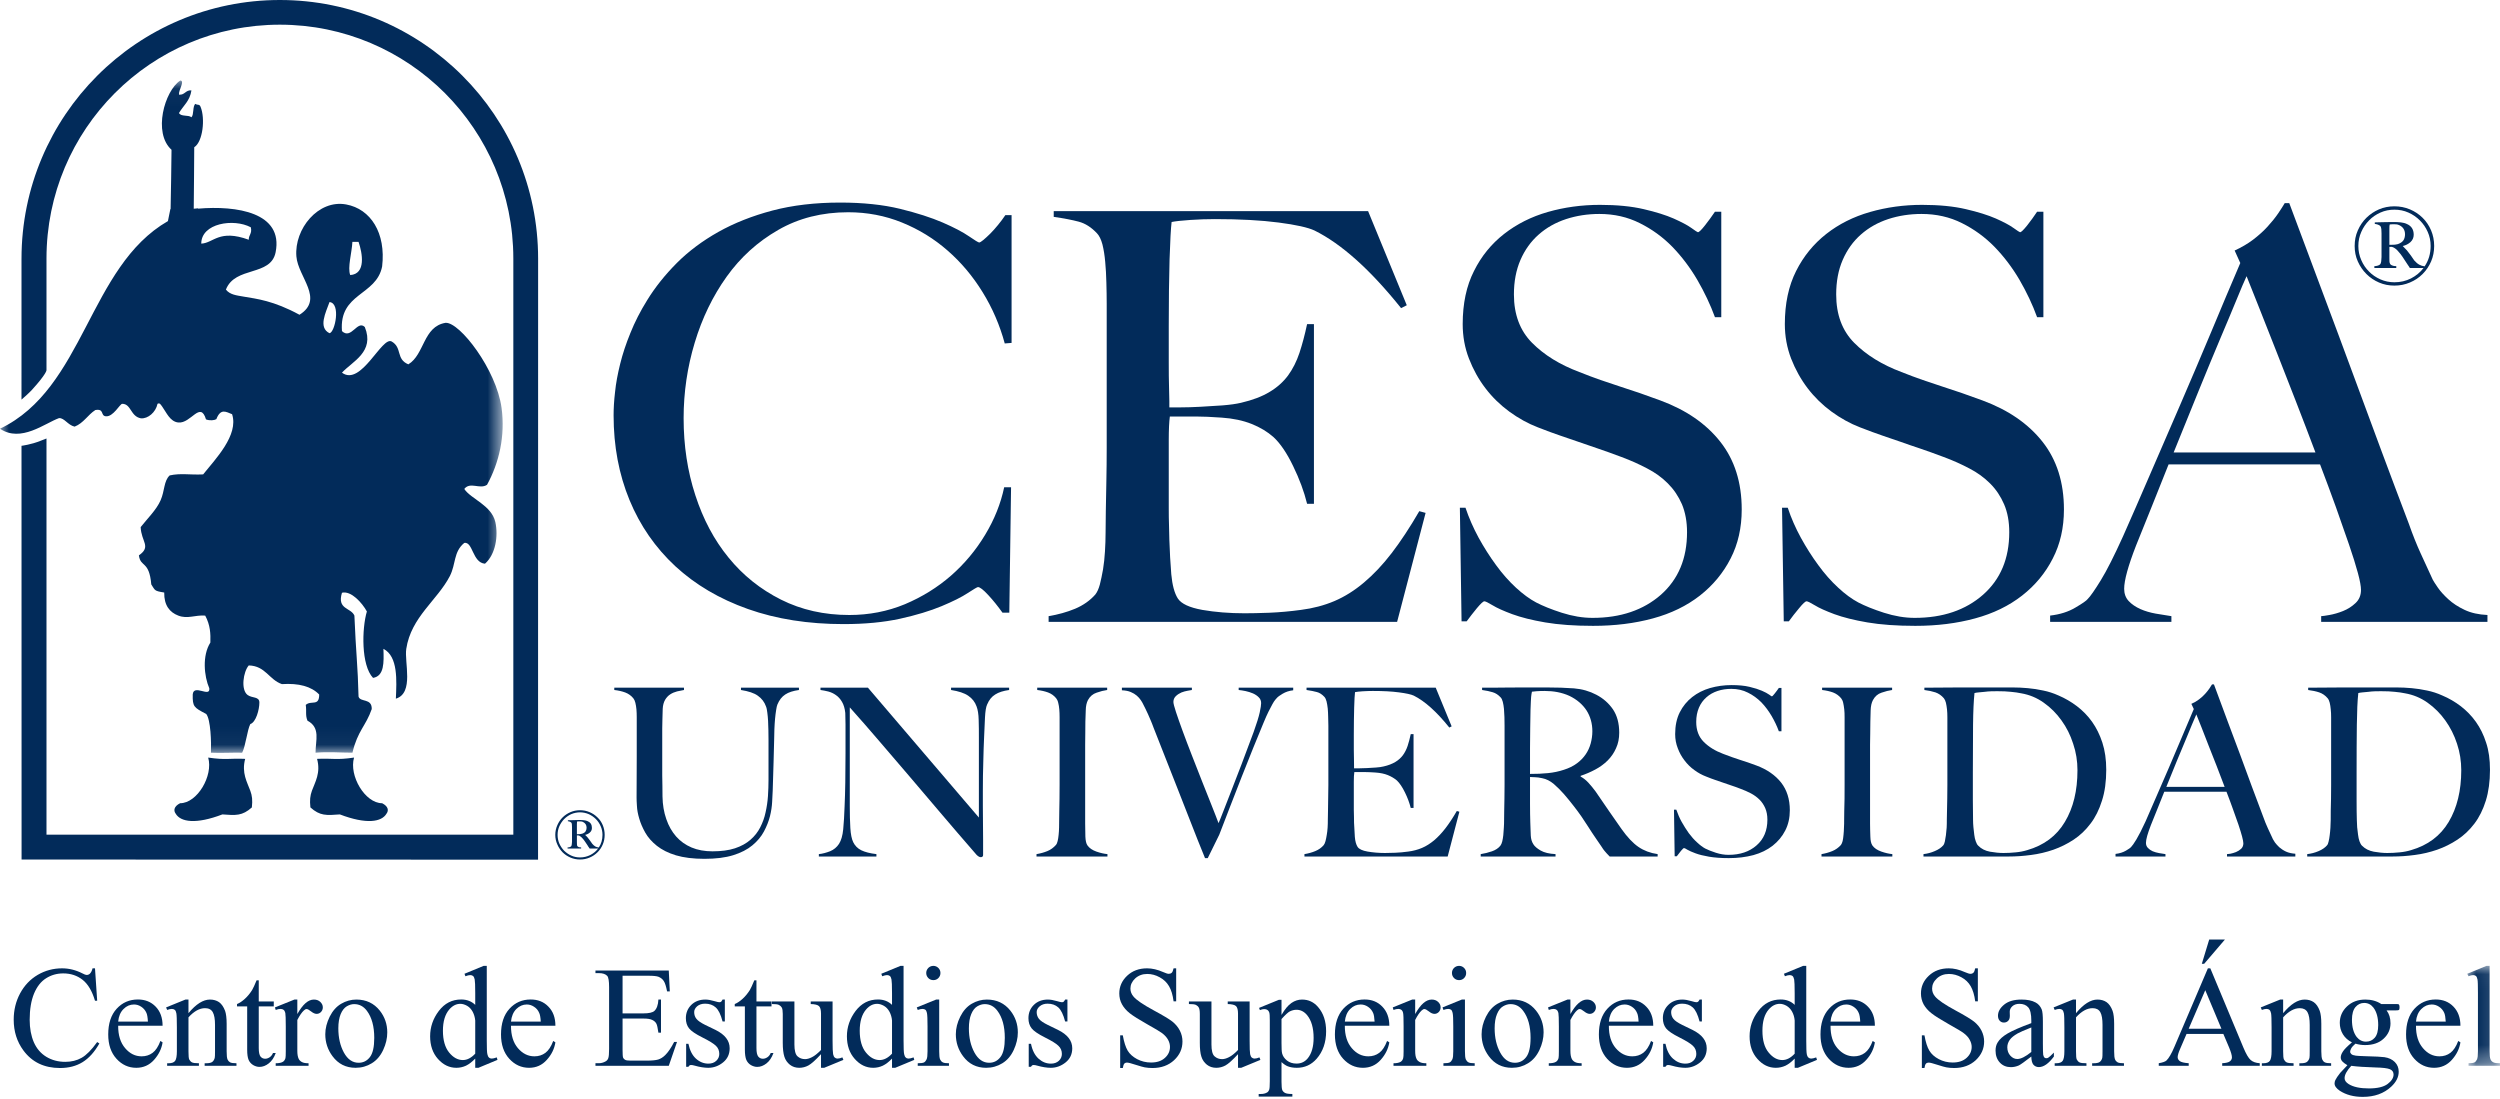 <?xml version="1.0" encoding="UTF-8"?>
<svg width="141px" height="62px" viewBox="0 0 141 62" version="1.1" xmlns="http://www.w3.org/2000/svg" xmlns:xlink="http://www.w3.org/1999/xlink">
    <!-- Generator: Sketch 63 (92445) - https://sketch.com -->
    <title>Logo/a</title>
    <desc>Created with Sketch.</desc>
    <defs>
        <polygon id="path-1" points="0.006 0.036 1.852 0.036 1.852 5.673 0.006 5.673"></polygon>
        <polygon id="path-3" points="0 0.035 28.351 0.035 28.351 37.957 0 37.957"></polygon>
    </defs>
    <g id="Desktop" stroke="none" stroke-width="1" fill="none" fill-rule="evenodd">
        <g id="Cessa_ERROR" transform="translate(-59, -16)">
            <g id="Logo/a" transform="translate(59, 16)">
                <g id="Group-119">
                    <path d="M5.358,54.614 L5.481,56.442 L5.358,56.442 C5.195,55.894 4.962,55.501 4.658,55.261 C4.354,55.022 3.991,54.9 3.568,54.9 C3.208,54.9 2.889,54.992 2.601,55.173 C2.314,55.352 2.085,55.642 1.92,56.037 C1.757,56.434 1.674,56.928 1.674,57.516 C1.674,58.003 1.754,58.424 1.908,58.782 C2.064,59.137 2.297,59.412 2.611,59.603 C2.923,59.792 3.278,59.888 3.681,59.888 C4.03,59.888 4.337,59.812 4.601,59.662 C4.867,59.513 5.162,59.217 5.481,58.772 L5.604,58.851 C5.335,59.328 5.019,59.681 4.662,59.902 C4.304,60.125 3.877,60.236 3.384,60.236 C2.493,60.236 1.807,59.906 1.319,59.243 C0.955,58.75 0.773,58.175 0.773,57.508 C0.773,56.973 0.892,56.479 1.132,56.03 C1.373,55.581 1.703,55.233 2.123,54.985 C2.545,54.738 3.004,54.614 3.504,54.614 C3.889,54.614 4.273,54.708 4.65,54.9 C4.76,54.959 4.839,54.988 4.886,54.988 C4.958,54.988 5.019,54.962 5.073,54.913 C5.142,54.84 5.191,54.741 5.219,54.614 L5.358,54.614 Z" id="Fill-1" fill="#022B5A"></path>
                    <path d="M6.665,57.62 L8.342,57.62 C8.33,57.387 8.302,57.223 8.26,57.13 C8.193,56.98 8.096,56.865 7.966,56.78 C7.837,56.694 7.7,56.653 7.557,56.653 C7.335,56.653 7.139,56.736 6.969,56.907 C6.795,57.077 6.693,57.316 6.665,57.62 L6.665,57.62 Z M6.665,57.85 C6.661,58.387 6.795,58.811 7.058,59.116 C7.321,59.426 7.629,59.577 7.988,59.577 C8.224,59.577 8.431,59.512 8.606,59.38 C8.783,59.249 8.927,59.027 9.047,58.709 L9.17,58.789 C9.115,59.151 8.953,59.479 8.688,59.777 C8.422,60.074 8.087,60.224 7.688,60.224 C7.25,60.224 6.88,60.055 6.569,59.714 C6.259,59.373 6.104,58.918 6.104,58.344 C6.104,57.724 6.262,57.241 6.58,56.893 C6.899,56.545 7.297,56.371 7.78,56.371 C8.184,56.371 8.517,56.503 8.78,56.775 C9.04,57.043 9.17,57.401 9.17,57.85 L6.665,57.85 Z" id="Fill-3" fill="#022B5A"></path>
                    <path d="M10.63,57.143 C11.054,56.63 11.46,56.375 11.842,56.375 C12.042,56.375 12.212,56.425 12.356,56.522 C12.497,56.623 12.608,56.785 12.695,57.013 C12.75,57.171 12.783,57.415 12.783,57.742 L12.783,59.29 C12.783,59.523 12.799,59.678 12.835,59.759 C12.865,59.825 12.912,59.878 12.974,59.914 C13.042,59.951 13.162,59.968 13.337,59.968 L13.337,60.112 L11.542,60.112 L11.542,59.968 L11.618,59.968 C11.785,59.968 11.905,59.944 11.972,59.892 C12.038,59.841 12.085,59.764 12.111,59.665 C12.123,59.624 12.127,59.5 12.127,59.29 L12.127,57.806 C12.127,57.474 12.085,57.238 12,57.086 C11.915,56.936 11.771,56.861 11.566,56.861 C11.254,56.861 10.941,57.034 10.63,57.378 L10.63,59.29 C10.63,59.538 10.643,59.69 10.67,59.749 C10.709,59.824 10.761,59.881 10.823,59.916 C10.889,59.951 11.019,59.968 11.219,59.968 L11.219,60.112 L9.427,60.112 L9.427,59.968 L9.505,59.968 C9.689,59.968 9.813,59.923 9.88,59.829 C9.943,59.735 9.976,59.555 9.976,59.29 L9.976,57.943 C9.976,57.508 9.965,57.244 9.946,57.147 C9.929,57.053 9.898,56.987 9.854,56.954 C9.813,56.921 9.759,56.903 9.689,56.903 C9.618,56.903 9.53,56.923 9.427,56.961 L9.368,56.818 L10.458,56.375 L10.63,56.375 L10.63,57.143 Z" id="Fill-5" fill="#022B5A"></path>
                    <path d="M14.594,55.289 L14.594,56.482 L15.441,56.482 L15.441,56.759 L14.594,56.759 L14.594,59.112 C14.594,59.349 14.629,59.505 14.693,59.589 C14.761,59.672 14.849,59.713 14.953,59.713 C15.042,59.713 15.124,59.685 15.207,59.631 C15.288,59.577 15.353,59.498 15.396,59.391 L15.551,59.391 C15.459,59.648 15.327,59.843 15.158,59.975 C14.992,60.106 14.816,60.173 14.636,60.173 C14.516,60.173 14.396,60.138 14.283,60.072 C14.167,60.003 14.08,59.906 14.023,59.781 C13.969,59.655 13.941,59.462 13.941,59.199 L13.941,56.759 L13.368,56.759 L13.368,56.628 C13.514,56.569 13.658,56.472 13.811,56.333 C13.962,56.195 14.099,56.03 14.219,55.839 C14.28,55.74 14.361,55.557 14.472,55.289 L14.594,55.289 Z" id="Fill-7" fill="#022B5A"></path>
                    <path d="M16.769,56.375 L16.769,57.192 C17.075,56.646 17.384,56.375 17.703,56.375 C17.849,56.375 17.969,56.418 18.064,56.507 C18.158,56.597 18.207,56.698 18.207,56.814 C18.207,56.917 18.172,57.004 18.103,57.077 C18.035,57.147 17.954,57.182 17.858,57.182 C17.766,57.182 17.663,57.138 17.547,57.046 C17.434,56.955 17.349,56.91 17.292,56.91 C17.245,56.91 17.195,56.935 17.138,56.99 C17.021,57.098 16.898,57.276 16.769,57.526 L16.769,59.264 C16.769,59.465 16.796,59.617 16.846,59.718 C16.881,59.792 16.94,59.85 17.025,59.899 C17.115,59.947 17.242,59.968 17.403,59.968 L17.403,60.112 L15.549,60.112 L15.549,59.968 C15.733,59.968 15.872,59.94 15.96,59.883 C16.026,59.84 16.071,59.773 16.099,59.681 C16.111,59.634 16.118,59.505 16.118,59.297 L16.118,57.89 C16.118,57.467 16.108,57.213 16.092,57.133 C16.073,57.053 16.042,56.995 15.998,56.957 C15.95,56.921 15.893,56.903 15.825,56.903 C15.744,56.903 15.65,56.922 15.549,56.961 L15.507,56.818 L16.605,56.375 L16.769,56.375 Z" id="Fill-9" fill="#022B5A"></path>
                    <path d="M19.976,56.632 C19.837,56.632 19.697,56.674 19.556,56.757 C19.417,56.841 19.301,56.987 19.214,57.196 C19.129,57.404 19.082,57.672 19.082,57.999 C19.082,58.528 19.188,58.983 19.396,59.366 C19.608,59.75 19.884,59.94 20.226,59.94 C20.483,59.94 20.695,59.836 20.86,59.624 C21.026,59.412 21.108,59.05 21.108,58.535 C21.108,57.89 20.969,57.381 20.695,57.013 C20.507,56.759 20.268,56.632 19.976,56.632 M20.099,56.375 C20.65,56.375 21.091,56.583 21.422,57.001 C21.703,57.358 21.842,57.766 21.842,58.229 C21.842,58.555 21.768,58.882 21.612,59.217 C21.457,59.551 21.242,59.801 20.969,59.968 C20.695,60.138 20.391,60.224 20.056,60.224 C19.509,60.224 19.077,60.005 18.754,59.57 C18.481,59.203 18.346,58.79 18.346,58.333 C18.346,57.999 18.433,57.668 18.596,57.338 C18.761,57.011 18.976,56.767 19.245,56.611 C19.512,56.454 19.799,56.375 20.099,56.375" id="Fill-11" fill="#022B5A"></path>
                    <path d="M26.803,59.427 L26.803,57.557 C26.785,57.376 26.738,57.213 26.66,57.065 C26.58,56.917 26.478,56.806 26.346,56.729 C26.214,56.655 26.085,56.616 25.964,56.616 C25.733,56.616 25.525,56.721 25.342,56.93 C25.103,57.206 24.981,57.606 24.981,58.135 C24.981,58.667 25.1,59.078 25.33,59.361 C25.561,59.646 25.822,59.787 26.106,59.787 C26.346,59.787 26.577,59.667 26.803,59.427 L26.803,59.427 Z M26.803,59.704 C26.625,59.888 26.453,60.022 26.283,60.104 C26.115,60.182 25.931,60.224 25.74,60.224 C25.342,60.224 24.999,60.058 24.7,59.724 C24.406,59.394 24.259,58.966 24.259,58.448 C24.259,57.928 24.422,57.449 24.749,57.018 C25.077,56.587 25.495,56.371 26.011,56.371 C26.33,56.371 26.594,56.472 26.803,56.674 L26.803,56.006 C26.803,55.592 26.792,55.338 26.773,55.242 C26.752,55.147 26.723,55.081 26.679,55.045 C26.637,55.014 26.584,54.995 26.52,54.995 C26.453,54.995 26.362,55.018 26.249,55.06 L26.198,54.92 L27.277,54.475 L27.454,54.475 L27.454,58.674 C27.454,59.098 27.463,59.358 27.487,59.454 C27.506,59.547 27.537,59.61 27.582,59.648 C27.622,59.686 27.674,59.704 27.733,59.704 C27.801,59.704 27.896,59.681 28.018,59.637 L28.058,59.777 L26.983,60.224 L26.803,60.224 L26.803,59.704 Z" id="Fill-13" fill="#022B5A"></path>
                    <path d="M28.82,57.62 L30.499,57.62 C30.486,57.387 30.457,57.223 30.412,57.13 C30.35,56.98 30.252,56.865 30.118,56.78 C29.988,56.694 29.853,56.653 29.711,56.653 C29.492,56.653 29.297,56.736 29.122,56.907 C28.952,57.077 28.849,57.316 28.82,57.62 L28.82,57.62 Z M28.82,57.85 C28.818,58.387 28.948,58.811 29.21,59.116 C29.476,59.426 29.787,59.577 30.141,59.577 C30.377,59.577 30.584,59.512 30.761,59.38 C30.935,59.249 31.084,59.027 31.202,58.709 L31.325,58.789 C31.266,59.151 31.11,59.479 30.839,59.777 C30.575,60.074 30.242,60.224 29.841,60.224 C29.407,60.224 29.033,60.055 28.723,59.714 C28.412,59.373 28.257,58.918 28.257,58.344 C28.257,57.724 28.415,57.241 28.735,56.893 C29.052,56.545 29.452,56.371 29.931,56.371 C30.337,56.371 30.672,56.503 30.931,56.775 C31.195,57.043 31.325,57.401 31.325,57.85 L28.82,57.85 Z" id="Fill-15" fill="#022B5A"></path>
                    <path d="M35.113,55.032 L35.113,57.155 L36.291,57.155 C36.596,57.155 36.803,57.109 36.905,57.018 C37.039,56.896 37.119,56.681 37.134,56.375 L37.28,56.375 L37.28,58.244 L37.134,58.244 C37.098,57.985 37.06,57.816 37.023,57.742 C36.976,57.648 36.898,57.578 36.79,57.526 C36.681,57.47 36.515,57.446 36.291,57.446 L35.113,57.446 L35.113,59.217 C35.113,59.455 35.122,59.599 35.143,59.652 C35.164,59.702 35.202,59.742 35.256,59.773 C35.306,59.804 35.407,59.819 35.556,59.819 L36.464,59.819 C36.766,59.819 36.99,59.798 37.126,59.756 C37.261,59.713 37.395,59.631 37.521,59.505 C37.685,59.342 37.853,59.095 38.023,58.765 L38.183,58.765 L37.719,60.112 L33.584,60.112 L33.584,59.966 L33.775,59.966 C33.902,59.966 34.021,59.933 34.134,59.874 C34.219,59.832 34.277,59.77 34.306,59.684 C34.338,59.599 34.353,59.427 34.353,59.165 L34.353,55.674 C34.353,55.332 34.318,55.122 34.249,55.042 C34.153,54.938 33.997,54.884 33.775,54.884 L33.584,54.884 L33.584,54.738 L37.719,54.738 L37.777,55.915 L37.624,55.915 C37.568,55.632 37.509,55.438 37.438,55.332 C37.372,55.227 37.275,55.147 37.141,55.091 C37.037,55.052 36.851,55.032 36.584,55.032 L35.113,55.032 Z" id="Fill-17" fill="#022B5A"></path>
                    <path d="M40.881,56.375 L40.881,57.611 L40.753,57.611 C40.652,57.223 40.525,56.959 40.365,56.818 C40.211,56.677 40.009,56.607 39.768,56.607 C39.582,56.607 39.433,56.658 39.318,56.754 C39.209,56.853 39.152,56.961 39.152,57.081 C39.152,57.229 39.192,57.356 39.279,57.462 C39.36,57.569 39.525,57.682 39.773,57.806 L40.353,58.086 C40.888,58.351 41.153,58.693 41.153,59.121 C41.153,59.453 41.03,59.718 40.782,59.919 C40.534,60.121 40.252,60.224 39.945,60.224 C39.725,60.224 39.471,60.184 39.186,60.104 C39.096,60.076 39.028,60.066 38.971,60.066 C38.91,60.066 38.864,60.1 38.827,60.167 L38.699,60.167 L38.699,58.872 L38.827,58.872 C38.905,59.241 39.044,59.519 39.251,59.707 C39.463,59.897 39.695,59.989 39.952,59.989 C40.136,59.989 40.284,59.937 40.398,59.829 C40.511,59.721 40.568,59.593 40.568,59.443 C40.568,59.258 40.506,59.107 40.379,58.984 C40.249,58.858 39.996,58.702 39.614,58.511 C39.23,58.319 38.98,58.149 38.86,57.996 C38.742,57.846 38.683,57.655 38.683,57.425 C38.683,57.126 38.787,56.875 38.991,56.674 C39.195,56.476 39.459,56.375 39.784,56.375 C39.926,56.375 40.098,56.406 40.299,56.465 C40.436,56.505 40.525,56.526 40.568,56.526 C40.614,56.526 40.645,56.517 40.671,56.498 C40.692,56.479 40.721,56.437 40.753,56.375 L40.881,56.375 Z" id="Fill-19" fill="#022B5A"></path>
                    <path d="M42.664,55.289 L42.664,56.482 L43.513,56.482 L43.513,56.759 L42.664,56.759 L42.664,59.112 C42.664,59.349 42.699,59.505 42.765,59.589 C42.832,59.672 42.921,59.713 43.023,59.713 C43.114,59.713 43.195,59.685 43.277,59.631 C43.36,59.577 43.423,59.498 43.468,59.391 L43.622,59.391 C43.53,59.648 43.398,59.843 43.231,59.975 C43.063,60.106 42.89,60.173 42.709,60.173 C42.588,60.173 42.47,60.138 42.353,60.072 C42.237,60.003 42.152,59.906 42.094,59.781 C42.041,59.655 42.011,59.462 42.011,59.199 L42.011,56.759 L41.44,56.759 L41.44,56.628 C41.584,56.569 41.73,56.472 41.883,56.333 C42.035,56.195 42.169,56.03 42.291,55.839 C42.35,55.74 42.433,55.557 42.544,55.289 L42.664,55.289 Z" id="Fill-21" fill="#022B5A"></path>
                    <path d="M46.957,56.482 L46.957,58.683 C46.957,59.102 46.968,59.358 46.987,59.453 C47.006,59.547 47.038,59.61 47.083,59.648 C47.126,59.686 47.176,59.704 47.233,59.704 C47.317,59.704 47.409,59.681 47.511,59.637 L47.567,59.777 L46.485,60.224 L46.305,60.224 L46.305,59.455 C45.994,59.792 45.756,60.005 45.591,60.093 C45.43,60.18 45.256,60.224 45.076,60.224 C44.869,60.224 44.695,60.165 44.546,60.048 C44.399,59.928 44.293,59.777 44.237,59.593 C44.178,59.408 44.148,59.147 44.148,58.81 L44.148,57.187 C44.148,57.014 44.129,56.896 44.095,56.83 C44.056,56.764 44.004,56.714 43.93,56.677 C43.857,56.642 43.725,56.627 43.534,56.628 L43.534,56.482 L44.805,56.482 L44.805,58.911 C44.805,59.249 44.864,59.473 44.98,59.577 C45.098,59.683 45.239,59.735 45.407,59.735 C45.518,59.735 45.648,59.7 45.791,59.627 C45.937,59.557 46.107,59.422 46.305,59.22 L46.305,57.164 C46.305,56.957 46.265,56.818 46.192,56.745 C46.117,56.674 45.962,56.634 45.725,56.628 L45.725,56.482 L46.957,56.482 Z" id="Fill-23" fill="#022B5A"></path>
                    <path d="M50.31,59.427 L50.31,57.557 C50.294,57.376 50.246,57.213 50.168,57.065 C50.088,56.917 49.985,56.806 49.853,56.729 C49.721,56.655 49.593,56.616 49.472,56.616 C49.24,56.616 49.032,56.721 48.852,56.93 C48.612,57.206 48.489,57.606 48.489,58.135 C48.489,58.667 48.608,59.078 48.838,59.361 C49.07,59.646 49.329,59.787 49.614,59.787 C49.853,59.787 50.084,59.667 50.31,59.427 L50.31,59.427 Z M50.31,59.704 C50.133,59.888 49.963,60.022 49.791,60.104 C49.624,60.182 49.44,60.224 49.248,60.224 C48.852,60.224 48.506,60.058 48.209,59.724 C47.914,59.394 47.766,58.966 47.766,58.448 C47.766,57.928 47.931,57.449 48.256,57.018 C48.584,56.587 49.003,56.371 49.518,56.371 C49.839,56.371 50.101,56.472 50.31,56.674 L50.31,56.006 C50.31,55.592 50.299,55.338 50.28,55.242 C50.26,55.147 50.232,55.081 50.187,55.045 C50.147,55.014 50.091,54.995 50.027,54.995 C49.963,54.995 49.871,55.018 49.756,55.06 L49.706,54.92 L50.786,54.475 L50.961,54.475 L50.961,58.674 C50.961,59.098 50.971,59.358 50.994,59.454 C51.013,59.547 51.043,59.61 51.09,59.648 C51.129,59.686 51.181,59.704 51.24,59.704 C51.31,59.704 51.405,59.681 51.527,59.637 L51.565,59.777 L50.49,60.224 L50.31,60.224 L50.31,59.704 Z" id="Fill-25" fill="#022B5A"></path>
                    <path d="M52.642,54.475 C52.753,54.475 52.848,54.517 52.923,54.593 C53.003,54.672 53.041,54.767 53.041,54.877 C53.041,54.988 53.003,55.083 52.923,55.164 C52.848,55.242 52.753,55.279 52.642,55.279 C52.532,55.279 52.437,55.242 52.357,55.164 C52.279,55.083 52.239,54.988 52.239,54.877 C52.239,54.767 52.279,54.672 52.355,54.593 C52.433,54.517 52.529,54.475 52.642,54.475 L52.642,54.475 Z M52.971,56.375 L52.971,59.29 C52.971,59.519 52.987,59.669 53.018,59.745 C53.055,59.82 53.1,59.878 53.168,59.914 C53.232,59.951 53.348,59.968 53.522,59.968 L53.522,60.112 L51.76,60.112 L51.76,59.968 C51.937,59.968 52.057,59.951 52.117,59.919 C52.176,59.884 52.225,59.825 52.259,59.749 C52.298,59.669 52.313,59.516 52.313,59.29 L52.313,57.891 C52.313,57.5 52.303,57.244 52.279,57.13 C52.259,57.043 52.232,56.983 52.194,56.952 C52.152,56.921 52.098,56.903 52.029,56.903 C51.958,56.903 51.867,56.922 51.76,56.961 L51.706,56.818 L52.798,56.375 L52.971,56.375 Z" id="Fill-27" fill="#022B5A"></path>
                    <path d="M55.539,56.632 C55.399,56.632 55.26,56.674 55.119,56.757 C54.977,56.841 54.864,56.987 54.777,57.196 C54.69,57.404 54.645,57.672 54.645,57.999 C54.645,58.528 54.751,58.983 54.96,59.366 C55.171,59.75 55.447,59.94 55.789,59.94 C56.045,59.94 56.256,59.836 56.421,59.624 C56.589,59.412 56.671,59.05 56.671,58.535 C56.671,57.89 56.532,57.381 56.256,57.013 C56.07,56.759 55.829,56.632 55.539,56.632 M55.661,56.375 C56.213,56.375 56.654,56.583 56.986,57.001 C57.267,57.358 57.406,57.766 57.406,58.229 C57.406,58.555 57.329,58.882 57.175,59.217 C57.02,59.551 56.805,59.801 56.532,59.968 C56.256,60.138 55.952,60.224 55.617,60.224 C55.072,60.224 54.638,60.005 54.317,59.57 C54.044,59.203 53.909,58.79 53.909,58.333 C53.909,57.999 53.994,57.668 54.159,57.338 C54.322,57.011 54.538,56.767 54.806,56.611 C55.075,56.454 55.362,56.375 55.661,56.375" id="Fill-29" fill="#022B5A"></path>
                    <path d="M60.203,56.375 L60.203,57.611 L60.074,57.611 C59.972,57.223 59.843,56.959 59.687,56.818 C59.529,56.677 59.329,56.607 59.084,56.607 C58.902,56.607 58.753,56.658 58.64,56.754 C58.527,56.853 58.468,56.961 58.468,57.081 C58.468,57.229 58.513,57.356 58.595,57.462 C58.678,57.569 58.845,57.682 59.095,57.806 L59.671,58.086 C60.206,58.351 60.475,58.693 60.475,59.121 C60.475,59.453 60.352,59.718 60.102,59.919 C59.85,60.121 59.572,60.224 59.265,60.224 C59.046,60.224 58.793,60.184 58.506,60.104 C58.418,60.076 58.348,60.066 58.291,60.066 C58.23,60.066 58.185,60.1 58.149,60.167 L58.02,60.167 L58.02,58.872 L58.149,58.872 C58.222,59.241 58.366,59.519 58.572,59.707 C58.782,59.897 59.013,59.989 59.272,59.989 C59.456,59.989 59.602,59.937 59.72,59.829 C59.833,59.721 59.89,59.593 59.89,59.443 C59.89,59.258 59.826,59.107 59.696,58.984 C59.571,58.858 59.314,58.702 58.933,58.511 C58.552,58.319 58.301,58.149 58.182,57.996 C58.063,57.846 58.004,57.655 58.004,57.425 C58.004,57.126 58.105,56.875 58.31,56.674 C58.513,56.476 58.779,56.375 59.102,56.375 C59.244,56.375 59.418,56.406 59.621,56.465 C59.756,56.505 59.847,56.526 59.89,56.526 C59.932,56.526 59.966,56.517 59.989,56.498 C60.013,56.479 60.041,56.437 60.074,56.375 L60.203,56.375 Z" id="Fill-31" fill="#022B5A"></path>
                    <path d="M66.336,54.614 L66.336,56.474 L66.19,56.474 C66.144,56.117 66.059,55.834 65.934,55.623 C65.81,55.411 65.637,55.242 65.407,55.119 C65.185,54.995 64.949,54.931 64.706,54.931 C64.432,54.931 64.206,55.018 64.025,55.183 C63.845,55.352 63.756,55.543 63.756,55.755 C63.756,55.921 63.814,56.07 63.928,56.204 C64.09,56.402 64.479,56.666 65.093,56.997 C65.595,57.267 65.937,57.474 66.121,57.616 C66.305,57.763 66.444,57.932 66.545,58.128 C66.644,58.323 66.691,58.528 66.691,58.74 C66.691,59.149 66.536,59.498 66.22,59.794 C65.906,60.086 65.496,60.236 65.005,60.236 C64.85,60.236 64.699,60.224 64.564,60.199 C64.482,60.184 64.314,60.138 64.053,60.055 C63.798,59.971 63.637,59.93 63.567,59.93 C63.499,59.93 63.449,59.951 63.411,59.989 C63.375,60.03 63.347,60.111 63.326,60.236 L63.178,60.236 L63.178,58.392 L63.326,58.392 C63.394,58.778 63.489,59.067 63.602,59.258 C63.718,59.45 63.897,59.608 64.133,59.735 C64.375,59.86 64.635,59.926 64.918,59.926 C65.249,59.926 65.51,59.84 65.701,59.665 C65.894,59.492 65.987,59.285 65.987,59.046 C65.987,58.914 65.954,58.782 65.881,58.646 C65.807,58.511 65.694,58.385 65.543,58.27 C65.437,58.19 65.156,58.02 64.697,57.764 C64.237,57.505 63.913,57.3 63.718,57.147 C63.526,56.995 63.378,56.823 63.279,56.641 C63.178,56.458 63.128,56.253 63.128,56.03 C63.128,55.644 63.275,55.312 63.57,55.032 C63.867,54.753 64.241,54.614 64.697,54.614 C64.98,54.614 65.286,54.684 65.606,54.826 C65.75,54.889 65.855,54.924 65.916,54.924 C65.985,54.924 66.043,54.903 66.086,54.863 C66.128,54.823 66.163,54.74 66.19,54.614 L66.336,54.614 Z" id="Fill-33" fill="#022B5A"></path>
                    <path d="M70.479,56.482 L70.479,58.683 C70.479,59.102 70.489,59.358 70.507,59.453 C70.527,59.547 70.559,59.61 70.602,59.648 C70.647,59.686 70.698,59.704 70.755,59.704 C70.836,59.704 70.93,59.681 71.033,59.637 L71.086,59.777 L70.005,60.224 L69.824,60.224 L69.824,59.455 C69.513,59.792 69.276,60.005 69.112,60.093 C68.951,60.18 68.777,60.224 68.597,60.224 C68.39,60.224 68.216,60.165 68.067,60.048 C67.92,59.928 67.814,59.777 67.758,59.593 C67.697,59.408 67.67,59.147 67.67,58.81 L67.67,57.187 C67.67,57.014 67.649,56.896 67.614,56.83 C67.578,56.764 67.522,56.714 67.451,56.677 C67.376,56.642 67.246,56.627 67.055,56.628 L67.055,56.482 L68.326,56.482 L68.326,58.911 C68.326,59.249 68.383,59.473 68.501,59.577 C68.619,59.683 68.76,59.735 68.928,59.735 C69.039,59.735 69.168,59.7 69.31,59.627 C69.456,59.557 69.628,59.422 69.824,59.22 L69.824,57.164 C69.824,56.957 69.786,56.818 69.713,56.745 C69.638,56.674 69.482,56.634 69.244,56.628 L69.244,56.482 L70.479,56.482 Z" id="Fill-35" fill="#022B5A"></path>
                    <path d="M72.277,57.474 L72.277,58.827 C72.277,59.121 72.286,59.314 72.31,59.408 C72.349,59.561 72.437,59.693 72.583,59.812 C72.727,59.928 72.906,59.986 73.125,59.986 C73.39,59.986 73.602,59.883 73.767,59.676 C73.979,59.408 74.088,59.027 74.088,58.538 C74.088,57.985 73.967,57.557 73.724,57.258 C73.555,57.053 73.354,56.951 73.121,56.951 C72.995,56.951 72.871,56.982 72.744,57.044 C72.649,57.091 72.494,57.234 72.277,57.474 L72.277,57.474 Z M71.012,56.844 L72.126,56.39 L72.277,56.39 L72.277,57.241 C72.465,56.921 72.649,56.695 72.84,56.566 C73.025,56.439 73.227,56.375 73.435,56.375 C73.798,56.375 74.102,56.517 74.343,56.802 C74.644,57.15 74.793,57.606 74.793,58.166 C74.793,58.792 74.613,59.31 74.255,59.718 C73.956,60.055 73.586,60.224 73.138,60.224 C72.944,60.224 72.772,60.194 72.632,60.14 C72.526,60.1 72.406,60.02 72.277,59.902 L72.277,61.009 C72.277,61.255 72.293,61.414 72.321,61.482 C72.352,61.547 72.403,61.603 72.479,61.642 C72.557,61.683 72.69,61.701 72.889,61.701 L72.889,61.848 L70.989,61.848 L70.989,61.701 L71.09,61.701 C71.236,61.704 71.359,61.676 71.46,61.617 C71.512,61.589 71.548,61.542 71.576,61.478 C71.605,61.412 71.617,61.248 71.617,60.984 L71.617,57.55 C71.617,57.316 71.609,57.166 71.586,57.103 C71.567,57.039 71.532,56.994 71.484,56.961 C71.442,56.93 71.378,56.913 71.298,56.913 C71.236,56.913 71.156,56.931 71.057,56.969 L71.012,56.844 Z" id="Fill-37" fill="#022B5A"></path>
                    <path d="M75.848,57.62 L77.528,57.62 C77.515,57.387 77.486,57.223 77.444,57.13 C77.377,56.98 77.281,56.865 77.151,56.78 C77.02,56.694 76.885,56.653 76.743,56.653 C76.519,56.653 76.324,56.736 76.152,56.907 C75.979,57.077 75.878,57.316 75.848,57.62 L75.848,57.62 Z M75.848,57.85 C75.845,58.387 75.979,58.811 76.241,59.116 C76.505,59.426 76.816,59.577 77.173,59.577 C77.409,59.577 77.616,59.512 77.79,59.38 C77.967,59.249 78.112,59.027 78.232,58.709 L78.358,58.789 C78.298,59.151 78.138,59.479 77.871,59.777 C77.606,60.074 77.271,60.224 76.871,60.224 C76.434,60.224 76.064,60.055 75.753,59.714 C75.444,59.373 75.289,58.918 75.289,58.344 C75.289,57.724 75.448,57.241 75.763,56.893 C76.085,56.545 76.484,56.371 76.963,56.371 C77.369,56.371 77.701,56.503 77.963,56.775 C78.223,57.043 78.358,57.401 78.358,57.85 L75.848,57.85 Z" id="Fill-39" fill="#022B5A"></path>
                    <path d="M79.816,56.375 L79.816,57.192 C80.118,56.646 80.429,56.375 80.75,56.375 C80.894,56.375 81.015,56.418 81.109,56.507 C81.205,56.597 81.251,56.698 81.251,56.814 C81.251,56.917 81.215,57.004 81.147,57.077 C81.078,57.147 80.998,57.182 80.904,57.182 C80.809,57.182 80.706,57.138 80.592,57.046 C80.477,56.955 80.39,56.91 80.336,56.91 C80.29,56.91 80.239,56.935 80.182,56.99 C80.066,57.098 79.941,57.276 79.816,57.526 L79.816,59.264 C79.816,59.465 79.84,59.617 79.892,59.718 C79.923,59.792 79.986,59.85 80.073,59.899 C80.161,59.947 80.283,59.968 80.446,59.968 L80.446,60.112 L78.593,60.112 L78.593,59.968 C78.777,59.968 78.911,59.94 79.003,59.883 C79.067,59.84 79.116,59.773 79.14,59.681 C79.154,59.634 79.163,59.505 79.163,59.297 L79.163,57.89 C79.163,57.467 79.154,57.213 79.135,57.133 C79.119,57.053 79.086,56.995 79.04,56.957 C78.994,56.921 78.939,56.903 78.87,56.903 C78.788,56.903 78.696,56.922 78.593,56.961 L78.552,56.818 L79.647,56.375 L79.816,56.375 Z" id="Fill-41" fill="#022B5A"></path>
                    <path d="M82.293,54.475 C82.404,54.475 82.5,54.517 82.575,54.593 C82.654,54.672 82.691,54.767 82.691,54.877 C82.691,54.988 82.654,55.083 82.575,55.164 C82.5,55.242 82.404,55.279 82.293,55.279 C82.182,55.279 82.087,55.242 82.009,55.164 C81.929,55.083 81.89,54.988 81.89,54.877 C81.89,54.767 81.929,54.672 82.005,54.593 C82.083,54.517 82.179,54.475 82.293,54.475 L82.293,54.475 Z M82.623,56.375 L82.623,59.29 C82.623,59.519 82.639,59.669 82.67,59.745 C82.705,59.82 82.752,59.878 82.818,59.914 C82.882,59.951 82.998,59.968 83.173,59.968 L83.173,60.112 L81.409,60.112 L81.409,59.968 C81.587,59.968 81.706,59.951 81.767,59.919 C81.828,59.884 81.875,59.825 81.91,59.749 C81.95,59.669 81.964,59.516 81.964,59.29 L81.964,57.891 C81.964,57.5 81.955,57.244 81.929,57.13 C81.91,57.043 81.882,56.983 81.843,56.952 C81.802,56.921 81.748,56.903 81.679,56.903 C81.607,56.903 81.519,56.922 81.409,56.961 L81.358,56.818 L82.448,56.375 L82.623,56.375 Z" id="Fill-43" fill="#022B5A"></path>
                    <path d="M85.193,56.632 C85.052,56.632 84.91,56.674 84.772,56.757 C84.628,56.841 84.515,56.987 84.43,57.196 C84.342,57.404 84.298,57.672 84.298,57.999 C84.298,58.528 84.404,58.983 84.613,59.366 C84.821,59.75 85.097,59.94 85.443,59.94 C85.698,59.94 85.908,59.836 86.074,59.624 C86.239,59.412 86.324,59.05 86.324,58.535 C86.324,57.89 86.186,57.381 85.908,57.013 C85.722,56.759 85.483,56.632 85.193,56.632 M85.316,56.375 C85.863,56.375 86.304,56.583 86.635,57.001 C86.918,57.358 87.059,57.766 87.059,58.229 C87.059,58.555 86.981,58.882 86.826,59.217 C86.67,59.551 86.455,59.801 86.182,59.968 C85.909,60.138 85.606,60.224 85.271,60.224 C84.726,60.224 84.29,60.005 83.97,59.57 C83.698,59.203 83.562,58.79 83.562,58.333 C83.562,57.999 83.644,57.668 83.809,57.338 C83.974,57.011 84.191,56.767 84.461,56.611 C84.729,56.454 85.015,56.375 85.316,56.375" id="Fill-45" fill="#022B5A"></path>
                    <path d="M88.571,56.375 L88.571,57.192 C88.876,56.646 89.186,56.375 89.505,56.375 C89.653,56.375 89.771,56.418 89.866,56.507 C89.962,56.597 90.009,56.698 90.009,56.814 C90.009,56.917 89.974,57.004 89.904,57.077 C89.838,57.147 89.755,57.182 89.66,57.182 C89.567,57.182 89.465,57.138 89.349,57.046 C89.236,56.955 89.151,56.91 89.094,56.91 C89.047,56.91 88.994,56.935 88.939,56.99 C88.823,57.098 88.699,57.276 88.571,57.526 L88.571,59.264 C88.571,59.465 88.597,59.617 88.647,59.718 C88.682,59.792 88.741,59.85 88.826,59.899 C88.916,59.947 89.043,59.968 89.205,59.968 L89.205,60.112 L87.351,60.112 L87.351,59.968 C87.535,59.968 87.673,59.94 87.762,59.883 C87.828,59.84 87.873,59.773 87.901,59.681 C87.913,59.634 87.92,59.505 87.92,59.297 L87.92,57.89 C87.92,57.467 87.909,57.213 87.894,57.133 C87.875,57.053 87.844,56.995 87.798,56.957 C87.752,56.921 87.695,56.903 87.627,56.903 C87.545,56.903 87.451,56.922 87.351,56.961 L87.309,56.818 L88.406,56.375 L88.571,56.375 Z" id="Fill-47" fill="#022B5A"></path>
                    <path d="M90.74,57.62 L92.416,57.62 C92.404,57.387 92.377,57.223 92.33,57.13 C92.267,56.98 92.17,56.865 92.038,56.78 C91.906,56.694 91.772,56.653 91.628,56.653 C91.409,56.653 91.215,56.736 91.04,56.907 C90.87,57.077 90.767,57.316 90.74,57.62 L90.74,57.62 Z M90.74,57.85 C90.736,58.387 90.867,58.811 91.129,59.116 C91.394,59.426 91.705,59.577 92.059,59.577 C92.297,59.577 92.502,59.512 92.679,59.38 C92.852,59.249 93.002,59.027 93.12,58.709 L93.243,58.789 C93.186,59.151 93.028,59.479 92.757,59.777 C92.493,60.074 92.16,60.224 91.759,60.224 C91.324,60.224 90.951,60.055 90.641,59.714 C90.332,59.373 90.177,58.918 90.177,58.344 C90.177,57.724 90.335,57.241 90.654,56.893 C90.971,56.545 91.369,56.371 91.851,56.371 C92.255,56.371 92.59,56.503 92.849,56.775 C93.113,57.043 93.243,57.401 93.243,57.85 L90.74,57.85 Z" id="Fill-49" fill="#022B5A"></path>
                    <path d="M95.986,56.375 L95.986,57.611 L95.856,57.611 C95.755,57.223 95.627,56.959 95.471,56.818 C95.313,56.677 95.114,56.607 94.87,56.607 C94.687,56.607 94.536,56.658 94.424,56.754 C94.309,56.853 94.253,56.961 94.253,57.081 C94.253,57.229 94.295,57.356 94.38,57.462 C94.462,57.569 94.628,57.682 94.879,57.806 L95.456,58.086 C95.99,58.351 96.259,58.693 96.259,59.121 C96.259,59.453 96.136,59.718 95.887,59.919 C95.637,60.121 95.358,60.224 95.051,60.224 C94.828,60.224 94.575,60.184 94.292,60.104 C94.201,60.076 94.132,60.066 94.076,60.066 C94.014,60.066 93.967,60.1 93.932,60.167 L93.802,60.167 L93.802,58.872 L93.932,58.872 C94.007,59.241 94.147,59.519 94.356,59.707 C94.566,59.897 94.797,59.989 95.057,59.989 C95.24,59.989 95.386,59.937 95.502,59.829 C95.617,59.721 95.672,59.593 95.672,59.443 C95.672,59.258 95.611,59.107 95.481,58.984 C95.354,58.858 95.097,58.702 94.719,58.511 C94.335,58.319 94.085,58.149 93.963,57.996 C93.847,57.846 93.786,57.655 93.786,57.425 C93.786,57.126 93.889,56.875 94.096,56.674 C94.295,56.476 94.562,56.375 94.885,56.375 C95.028,56.375 95.203,56.406 95.404,56.465 C95.542,56.505 95.63,56.526 95.672,56.526 C95.715,56.526 95.748,56.517 95.771,56.498 C95.797,56.479 95.826,56.437 95.856,56.375 L95.986,56.375 Z" id="Fill-51" fill="#022B5A"></path>
                    <path d="M101.22,59.427 L101.22,57.557 C101.205,57.376 101.158,57.213 101.078,57.065 C101,56.917 100.891,56.806 100.764,56.729 C100.632,56.655 100.507,56.616 100.382,56.616 C100.15,56.616 99.941,56.721 99.759,56.93 C99.517,57.206 99.401,57.606 99.401,58.135 C99.401,58.667 99.514,59.078 99.75,59.361 C99.981,59.646 100.241,59.787 100.524,59.787 C100.764,59.787 100.997,59.667 101.22,59.427 L101.22,59.427 Z M101.22,59.704 C101.045,59.888 100.87,60.022 100.703,60.104 C100.531,60.182 100.351,60.224 100.155,60.224 C99.759,60.224 99.415,60.058 99.12,59.724 C98.823,59.394 98.677,58.966 98.677,58.448 C98.677,57.928 98.837,57.449 99.168,57.018 C99.493,56.587 99.913,56.371 100.431,56.371 C100.746,56.371 101.014,56.472 101.22,56.674 L101.22,56.006 C101.22,55.592 101.208,55.338 101.191,55.242 C101.17,55.147 101.137,55.081 101.099,55.045 C101.052,55.014 101.003,54.995 100.939,54.995 C100.87,54.995 100.778,55.018 100.668,55.06 L100.614,54.92 L101.696,54.475 L101.873,54.475 L101.873,58.674 C101.873,59.098 101.882,59.358 101.903,59.454 C101.92,59.547 101.953,59.61 101.997,59.648 C102.042,59.686 102.09,59.704 102.149,59.704 C102.22,59.704 102.316,59.681 102.433,59.637 L102.478,59.777 L101.401,60.224 L101.22,60.224 L101.22,59.704 Z" id="Fill-53" fill="#022B5A"></path>
                    <path d="M103.242,57.62 L104.917,57.62 C104.905,57.387 104.877,57.223 104.832,57.13 C104.77,56.98 104.67,56.865 104.538,56.78 C104.408,56.694 104.271,56.653 104.128,56.653 C103.912,56.653 103.715,56.736 103.54,56.907 C103.37,57.077 103.269,57.316 103.242,57.62 L103.242,57.62 Z M103.242,57.85 C103.238,58.387 103.366,58.811 103.629,59.116 C103.896,59.426 104.207,59.577 104.559,59.577 C104.797,59.577 105.004,59.512 105.181,59.38 C105.354,59.249 105.502,59.027 105.62,58.709 L105.743,58.789 C105.686,59.151 105.528,59.479 105.259,59.777 C104.993,60.074 104.662,60.224 104.261,60.224 C103.827,60.224 103.452,60.055 103.142,59.714 C102.832,59.373 102.675,58.918 102.675,58.344 C102.675,57.724 102.835,57.241 103.156,56.893 C103.47,56.545 103.868,56.371 104.352,56.371 C104.757,56.371 105.092,56.503 105.351,56.775 C105.615,57.043 105.743,57.401 105.743,57.85 L103.242,57.85 Z" id="Fill-55" fill="#022B5A"></path>
                    <path d="M111.551,54.614 L111.551,56.474 L111.402,56.474 C111.356,56.117 111.269,55.834 111.148,55.623 C111.025,55.411 110.853,55.242 110.624,55.119 C110.396,54.995 110.162,54.931 109.92,54.931 C109.646,54.931 109.419,55.018 109.241,55.183 C109.059,55.352 108.971,55.543 108.971,55.755 C108.971,55.921 109.026,56.07 109.141,56.204 C109.304,56.402 109.693,56.666 110.307,56.997 C110.808,57.267 111.148,57.474 111.332,57.616 C111.516,57.763 111.658,57.932 111.757,58.128 C111.854,58.323 111.905,58.528 111.905,58.74 C111.905,59.149 111.747,59.498 111.434,59.794 C111.117,60.086 110.712,60.236 110.215,60.236 C110.061,60.236 109.915,60.224 109.778,60.199 C109.697,60.184 109.525,60.138 109.269,60.055 C109.013,59.971 108.847,59.93 108.782,59.93 C108.716,59.93 108.66,59.951 108.625,59.989 C108.585,60.03 108.557,60.111 108.539,60.236 L108.393,60.236 L108.393,58.392 L108.539,58.392 C108.608,58.778 108.7,59.067 108.816,59.258 C108.931,59.45 109.108,59.608 109.347,59.735 C109.586,59.86 109.849,59.926 110.132,59.926 C110.462,59.926 110.721,59.84 110.915,59.665 C111.106,59.492 111.203,59.285 111.203,59.046 C111.203,58.914 111.165,58.782 111.092,58.646 C111.021,58.511 110.908,58.385 110.754,58.27 C110.653,58.19 110.37,58.02 109.912,57.764 C109.453,57.505 109.127,57.3 108.934,57.147 C108.738,56.995 108.592,56.823 108.49,56.641 C108.393,56.458 108.342,56.253 108.342,56.03 C108.342,55.644 108.486,55.312 108.785,55.032 C109.08,54.753 109.457,54.614 109.912,54.614 C110.195,54.614 110.499,54.684 110.816,54.826 C110.964,54.889 111.07,54.924 111.13,54.924 C111.2,54.924 111.254,54.903 111.299,54.863 C111.342,54.823 111.377,54.74 111.402,54.614 L111.551,54.614 Z" id="Fill-57" fill="#022B5A"></path>
                    <path d="M114.566,59.332 L114.566,57.949 C114.169,58.107 113.912,58.218 113.794,58.286 C113.587,58.403 113.438,58.524 113.349,58.65 C113.261,58.778 113.212,58.916 113.212,59.067 C113.212,59.257 113.269,59.415 113.384,59.54 C113.498,59.665 113.627,59.728 113.777,59.728 C113.974,59.728 114.242,59.596 114.566,59.332 M114.566,59.589 C114.193,59.878 113.962,60.041 113.868,60.088 C113.724,60.152 113.573,60.187 113.414,60.187 C113.162,60.187 112.955,60.104 112.792,59.93 C112.631,59.756 112.549,59.533 112.549,59.253 C112.549,59.074 112.587,58.921 112.669,58.792 C112.775,58.611 112.966,58.444 113.233,58.286 C113.502,58.128 113.943,57.935 114.566,57.705 L114.566,57.564 C114.566,57.202 114.511,56.954 114.396,56.818 C114.278,56.684 114.115,56.616 113.893,56.616 C113.728,56.616 113.596,56.663 113.498,56.75 C113.4,56.841 113.349,56.945 113.349,57.06 L113.355,57.289 C113.355,57.411 113.327,57.505 113.263,57.571 C113.202,57.637 113.12,57.672 113.018,57.672 C112.922,57.672 112.842,57.635 112.782,57.568 C112.719,57.5 112.686,57.404 112.686,57.288 C112.686,57.058 112.804,56.849 113.035,56.66 C113.269,56.468 113.593,56.375 114.014,56.375 C114.337,56.375 114.599,56.427 114.804,56.538 C114.959,56.618 115.073,56.748 115.149,56.922 C115.197,57.035 115.219,57.268 115.219,57.62 L115.219,58.851 C115.219,59.199 115.226,59.412 115.236,59.488 C115.254,59.566 115.276,59.617 115.304,59.645 C115.335,59.672 115.372,59.684 115.408,59.684 C115.454,59.684 115.488,59.674 115.52,59.655 C115.577,59.624 115.681,59.526 115.839,59.366 L115.839,59.589 C115.545,59.986 115.262,60.184 114.993,60.184 C114.865,60.184 114.764,60.138 114.684,60.048 C114.61,59.961 114.57,59.804 114.566,59.589" id="Fill-59" fill="#022B5A"></path>
                    <path d="M117.087,57.143 C117.511,56.63 117.915,56.375 118.297,56.375 C118.497,56.375 118.667,56.425 118.811,56.522 C118.953,56.623 119.065,56.785 119.15,57.013 C119.207,57.171 119.238,57.415 119.238,57.742 L119.238,59.29 C119.238,59.523 119.254,59.678 119.292,59.759 C119.32,59.825 119.368,59.878 119.431,59.914 C119.497,59.951 119.617,59.968 119.792,59.968 L119.792,60.112 L117.997,60.112 L117.997,59.968 L118.073,59.968 C118.24,59.968 118.362,59.944 118.428,59.892 C118.493,59.841 118.542,59.764 118.568,59.665 C118.579,59.624 118.582,59.5 118.582,59.29 L118.582,57.806 C118.582,57.474 118.542,57.238 118.457,57.086 C118.372,56.936 118.226,56.861 118.023,56.861 C117.71,56.861 117.396,57.034 117.087,57.378 L117.087,59.29 C117.087,59.538 117.099,59.69 117.127,59.749 C117.165,59.824 117.216,59.881 117.28,59.916 C117.346,59.951 117.474,59.968 117.676,59.968 L117.676,60.112 L115.884,60.112 L115.884,59.968 L115.964,59.968 C116.148,59.968 116.27,59.923 116.336,59.829 C116.4,59.735 116.431,59.555 116.431,59.29 L116.431,57.943 C116.431,57.508 116.422,57.244 116.403,57.147 C116.384,57.053 116.351,56.987 116.311,56.954 C116.27,56.921 116.215,56.903 116.148,56.903 C116.073,56.903 115.985,56.923 115.884,56.961 L115.824,56.818 L116.915,56.375 L117.087,56.375 L117.087,57.143 Z" id="Fill-61" fill="#022B5A"></path>
                    <path d="M125.485,52.99 L124.316,54.357 L124.183,54.357 L124.599,52.99 L125.485,52.99 Z M125.287,58.02 L124.377,55.847 L123.443,58.02 L125.287,58.02 Z M125.396,58.312 L123.322,58.312 L122.957,59.161 C122.865,59.37 122.82,59.526 122.82,59.627 C122.82,59.711 122.862,59.782 122.936,59.843 C123.016,59.906 123.185,59.947 123.443,59.966 L123.443,60.112 L121.754,60.112 L121.754,59.966 C121.979,59.926 122.122,59.874 122.188,59.812 C122.323,59.684 122.473,59.427 122.638,59.037 L124.525,54.614 L124.662,54.614 L126.528,59.085 C126.678,59.444 126.815,59.678 126.938,59.785 C127.061,59.892 127.231,59.951 127.45,59.966 L127.45,60.112 L125.332,60.112 L125.332,59.966 C125.549,59.954 125.692,59.919 125.766,59.859 C125.842,59.798 125.881,59.724 125.881,59.637 C125.881,59.519 125.827,59.337 125.724,59.085 L125.396,58.312 Z" id="Fill-63" fill="#022B5A"></path>
                    <path d="M128.769,57.143 C129.195,56.63 129.598,56.375 129.983,56.375 C130.181,56.375 130.353,56.425 130.495,56.522 C130.638,56.623 130.749,56.785 130.834,57.013 C130.889,57.171 130.922,57.415 130.922,57.742 L130.922,59.29 C130.922,59.523 130.94,59.678 130.977,59.759 C131.006,59.825 131.051,59.878 131.115,59.914 C131.183,59.951 131.303,59.968 131.476,59.968 L131.476,60.112 L129.683,60.112 L129.683,59.968 L129.758,59.968 C129.926,59.968 130.046,59.944 130.112,59.892 C130.178,59.841 130.226,59.764 130.253,59.665 C130.264,59.624 130.268,59.5 130.268,59.29 L130.268,57.806 C130.268,57.474 130.226,57.238 130.141,57.086 C130.055,56.936 129.91,56.861 129.707,56.861 C129.395,56.861 129.08,57.034 128.769,57.378 L128.769,59.29 C128.769,59.538 128.784,59.69 128.811,59.749 C128.849,59.824 128.9,59.881 128.964,59.916 C129.03,59.951 129.16,59.968 129.358,59.968 L129.358,60.112 L127.568,60.112 L127.568,59.968 L127.646,59.968 C127.83,59.968 127.954,59.923 128.021,59.829 C128.084,59.735 128.117,59.555 128.117,59.29 L128.117,57.943 C128.117,57.508 128.107,57.244 128.088,57.147 C128.067,57.053 128.035,56.987 127.995,56.954 C127.954,56.921 127.9,56.903 127.83,56.903 C127.758,56.903 127.669,56.923 127.568,56.961 L127.507,56.818 L128.6,56.375 L128.769,56.375 L128.769,57.143 Z" id="Fill-65" fill="#022B5A"></path>
                    <path d="M133.339,56.566 C133.145,56.566 132.984,56.642 132.848,56.799 C132.718,56.954 132.65,57.194 132.65,57.515 C132.65,57.935 132.742,58.257 132.919,58.488 C133.06,58.662 133.233,58.749 133.442,58.749 C133.645,58.749 133.808,58.674 133.938,58.525 C134.068,58.371 134.131,58.137 134.131,57.813 C134.131,57.394 134.041,57.065 133.86,56.827 C133.723,56.653 133.553,56.566 133.339,56.566 M132.612,60.112 C132.489,60.247 132.393,60.372 132.33,60.49 C132.266,60.604 132.235,60.713 132.235,60.81 C132.235,60.935 132.311,61.046 132.468,61.144 C132.73,61.307 133.108,61.387 133.61,61.387 C134.084,61.387 134.436,61.304 134.661,61.137 C134.885,60.968 134.997,60.79 134.997,60.602 C134.997,60.462 134.929,60.365 134.796,60.306 C134.661,60.248 134.386,60.213 133.98,60.205 C133.388,60.188 132.933,60.156 132.612,60.112 M132.65,58.789 C132.428,58.679 132.261,58.528 132.141,58.335 C132.023,58.14 131.964,57.926 131.964,57.69 C131.964,57.331 132.1,57.021 132.369,56.764 C132.641,56.503 132.987,56.375 133.407,56.375 C133.752,56.375 134.051,56.458 134.305,56.628 L135.07,56.628 C135.185,56.628 135.251,56.63 135.272,56.639 C135.291,56.646 135.303,56.656 135.308,56.674 C135.325,56.694 135.334,56.738 135.334,56.799 C135.334,56.869 135.327,56.917 135.315,56.941 C135.304,56.954 135.294,56.966 135.273,56.972 C135.251,56.981 135.185,56.987 135.07,56.987 L134.603,56.987 C134.749,57.176 134.824,57.418 134.824,57.716 C134.824,58.053 134.695,58.344 134.436,58.582 C134.18,58.822 133.83,58.942 133.395,58.942 C133.218,58.942 133.032,58.918 132.848,58.862 C132.73,58.964 132.65,59.052 132.609,59.128 C132.568,59.203 132.549,59.265 132.549,59.319 C132.549,59.365 132.572,59.408 132.616,59.45 C132.657,59.492 132.742,59.523 132.869,59.54 C132.944,59.551 133.127,59.561 133.422,59.57 C133.966,59.582 134.318,59.603 134.478,59.624 C134.723,59.659 134.919,59.751 135.069,59.899 C135.213,60.045 135.287,60.229 135.287,60.444 C135.287,60.744 135.148,61.024 134.867,61.286 C134.454,61.672 133.921,61.864 133.258,61.864 C132.749,61.864 132.318,61.749 131.966,61.52 C131.772,61.387 131.669,61.252 131.669,61.107 C131.669,61.043 131.685,60.98 131.713,60.918 C131.758,60.82 131.853,60.683 131.99,60.507 C132.011,60.485 132.143,60.342 132.393,60.079 C132.258,59.998 132.161,59.926 132.103,59.86 C132.047,59.796 132.018,59.721 132.018,59.641 C132.018,59.547 132.054,59.439 132.133,59.317 C132.207,59.192 132.383,59.015 132.65,58.789" id="Fill-67" fill="#022B5A"></path>
                    <path d="M136.261,57.62 L137.94,57.62 C137.926,57.387 137.897,57.223 137.857,57.13 C137.791,56.98 137.693,56.865 137.562,56.78 C137.433,56.694 137.296,56.653 137.154,56.653 C136.931,56.653 136.737,56.736 136.565,56.907 C136.391,57.077 136.289,57.316 136.261,57.62 L136.261,57.62 Z M136.261,57.85 C136.258,58.387 136.391,58.811 136.655,59.116 C136.917,59.426 137.226,59.577 137.584,59.577 C137.822,59.577 138.028,59.512 138.202,59.38 C138.377,59.249 138.525,59.027 138.645,58.709 L138.768,58.789 C138.713,59.151 138.55,59.479 138.284,59.777 C138.018,60.074 137.683,60.224 137.284,60.224 C136.846,60.224 136.476,60.055 136.166,59.714 C135.856,59.373 135.702,58.918 135.702,58.344 C135.702,57.724 135.858,57.241 136.176,56.893 C136.497,56.545 136.895,56.371 137.376,56.371 C137.78,56.371 138.114,56.503 138.376,56.775 C138.635,57.043 138.768,57.401 138.768,57.85 L136.261,57.85 Z" id="Fill-69" fill="#022B5A"></path>
                    <g id="Group-73" transform="translate(139.147, 54.439)">
                        <mask id="mask-2" fill="white">
                            <use xlink:href="#path-1"></use>
                        </mask>
                        <g id="Clip-72"></g>
                        <path d="M1.266,0.036 L1.266,4.851 C1.266,5.08 1.282,5.23 1.316,5.306 C1.348,5.38 1.399,5.435 1.468,5.473 C1.536,5.512 1.664,5.529 1.852,5.529 L1.852,5.673 L0.078,5.673 L0.078,5.529 C0.241,5.529 0.355,5.512 0.416,5.48 C0.475,5.445 0.522,5.386 0.557,5.31 C0.593,5.23 0.609,5.077 0.609,4.851 L0.609,1.555 C0.609,1.146 0.602,0.895 0.583,0.8 C0.564,0.708 0.536,0.642 0.494,0.606 C0.453,0.575 0.399,0.556 0.336,0.556 C0.27,0.556 0.18,0.579 0.078,0.621 L0.006,0.481 L1.09,0.036 L1.266,0.036 Z" id="Fill-71" fill="#022B5A" mask="url(#mask-2)"></path>
                    </g>
                    <path d="M137.115,14.743 C136.999,15.013 136.839,15.25 136.634,15.455 C136.433,15.66 136.192,15.818 135.917,15.934 C135.643,16.051 135.353,16.108 135.042,16.108 C134.735,16.108 134.445,16.051 134.176,15.934 C133.907,15.818 133.671,15.66 133.466,15.455 C133.261,15.25 133.1,15.013 132.98,14.743 C132.858,14.473 132.803,14.182 132.803,13.874 C132.803,13.564 132.858,13.271 132.98,12.996 C133.1,12.722 133.261,12.484 133.466,12.283 C133.671,12.083 133.907,11.924 134.176,11.807 C134.445,11.693 134.735,11.636 135.042,11.636 C135.353,11.636 135.643,11.693 135.917,11.807 C136.192,11.924 136.433,12.083 136.634,12.283 C136.839,12.484 136.999,12.722 137.115,12.996 C137.23,13.271 137.287,13.564 137.287,13.874 C137.287,14.182 137.23,14.473 137.115,14.743 M135.322,12.701 C135.261,12.673 135.209,12.657 135.15,12.653 C135.096,12.651 135.028,12.647 134.957,12.647 C134.87,12.647 134.81,12.651 134.782,12.658 C134.775,12.678 134.768,12.711 134.764,12.749 C134.761,12.786 134.761,12.846 134.761,12.92 L134.761,13.808 C134.86,13.808 134.945,13.807 135.018,13.803 C135.089,13.799 135.166,13.787 135.242,13.767 C135.397,13.712 135.504,13.635 135.562,13.539 C135.615,13.446 135.643,13.336 135.643,13.218 C135.643,12.977 135.537,12.805 135.322,12.701 M136.924,13.081 C136.815,12.834 136.669,12.618 136.48,12.431 C136.296,12.245 136.081,12.098 135.834,11.988 C135.586,11.877 135.325,11.826 135.042,11.826 C134.764,11.826 134.502,11.877 134.256,11.988 C134.009,12.098 133.792,12.245 133.614,12.431 C133.431,12.618 133.282,12.834 133.176,13.081 C133.065,13.326 133.011,13.591 133.011,13.874 C133.011,14.153 133.065,14.418 133.176,14.67 C133.282,14.92 133.431,15.135 133.614,15.317 C133.792,15.501 134.009,15.647 134.256,15.757 C134.502,15.865 134.764,15.92 135.042,15.92 C135.383,15.92 135.692,15.848 135.978,15.704 C136.258,15.56 136.497,15.365 136.687,15.117 L135.917,15.117 C135.9,15.089 135.886,15.07 135.879,15.054 C135.869,15.041 135.858,15.026 135.85,15.011 C135.838,14.997 135.826,14.971 135.803,14.943 C135.78,14.911 135.754,14.867 135.718,14.814 C135.633,14.685 135.562,14.575 135.501,14.483 C135.445,14.393 135.357,14.283 135.242,14.156 C135.205,14.109 135.154,14.061 135.096,14.02 C135.041,13.978 134.989,13.951 134.938,13.935 C134.898,13.922 134.864,13.916 134.845,13.922 C134.82,13.923 134.796,13.925 134.761,13.925 L134.761,14.538 C134.761,14.614 134.761,14.685 134.764,14.743 C134.768,14.801 134.782,14.848 134.803,14.886 C134.82,14.92 134.864,14.953 134.916,14.971 C134.976,15 135.053,15.011 135.15,15.011 L135.15,15.117 L133.914,15.117 L133.914,15.011 C133.973,15.011 134.034,15.003 134.098,14.984 C134.16,14.967 134.211,14.942 134.242,14.907 C134.272,14.872 134.291,14.814 134.301,14.734 C134.312,14.649 134.318,14.572 134.318,14.495 L134.318,13.165 C134.318,13.088 134.312,13.005 134.308,12.92 C134.299,12.838 134.277,12.778 134.242,12.742 C134.183,12.687 134.081,12.647 133.938,12.627 L133.938,12.543 C133.966,12.543 134.024,12.541 134.112,12.538 C134.199,12.533 134.295,12.531 134.403,12.531 C134.511,12.531 134.61,12.53 134.718,12.526 C134.82,12.523 134.905,12.523 134.969,12.523 C135.138,12.523 135.287,12.528 135.412,12.543 C135.541,12.559 135.657,12.587 135.758,12.638 C136.006,12.749 136.133,12.949 136.133,13.239 C136.133,13.406 136.067,13.548 135.949,13.656 C135.822,13.767 135.681,13.838 135.518,13.874 L135.518,13.88 C135.596,13.953 135.673,14.036 135.753,14.125 C135.819,14.209 135.892,14.302 135.968,14.404 C136.041,14.508 136.103,14.6 136.161,14.685 C136.258,14.797 136.355,14.878 136.447,14.928 C136.535,14.976 136.638,15.009 136.749,15.022 C136.973,14.692 137.088,14.308 137.088,13.874 C137.088,13.591 137.034,13.326 136.924,13.081" id="Fill-74" fill="#022B5A"></path>
                    <path d="M56.668,19.371 C56.39,18.344 55.975,17.378 55.418,16.477 C54.862,15.574 54.202,14.791 53.442,14.13 C52.68,13.462 51.826,12.939 50.873,12.551 C49.921,12.164 48.907,11.971 47.836,11.971 C46.36,11.971 45.044,12.304 43.888,12.971 C42.73,13.635 41.763,14.512 40.98,15.608 C40.199,16.703 39.6,17.939 39.183,19.325 C38.765,20.707 38.556,22.129 38.556,23.586 C38.556,25.131 38.775,26.579 39.216,27.928 C39.654,29.281 40.277,30.457 41.094,31.453 C41.907,32.452 42.893,33.238 44.046,33.818 C45.204,34.399 46.487,34.686 47.902,34.686 C49.015,34.686 50.056,34.483 51.036,34.078 C52.006,33.669 52.874,33.131 53.637,32.466 C54.395,31.803 55.037,31.034 55.56,30.166 C56.086,29.297 56.442,28.403 56.636,27.48 L57.024,27.48 L56.925,34.556 L56.541,34.556 C56.282,34.195 56.015,33.859 55.737,33.561 C55.459,33.26 55.267,33.111 55.157,33.111 C55.119,33.111 54.925,33.223 54.582,33.447 C54.241,33.674 53.748,33.919 53.103,34.189 C52.463,34.455 51.681,34.693 50.76,34.897 C49.841,35.098 48.779,35.199 47.579,35.199 C45.588,35.199 43.791,34.918 42.187,34.35 C40.579,33.781 39.216,32.976 38.091,31.938 C36.968,30.895 36.103,29.652 35.504,28.202 C34.907,26.755 34.607,25.162 34.607,23.427 C34.607,23.041 34.631,22.6 34.69,22.105 C34.738,21.614 34.838,21.088 34.976,20.53 C35.113,19.972 35.306,19.388 35.556,18.777 C35.801,18.165 36.117,17.546 36.502,16.928 C36.95,16.199 37.509,15.501 38.171,14.835 C38.834,14.171 39.617,13.586 40.515,13.081 C41.414,12.577 42.43,12.175 43.567,11.874 C44.699,11.576 45.973,11.425 47.385,11.425 C48.671,11.425 49.798,11.544 50.76,11.777 C51.725,12.015 52.525,12.273 53.168,12.551 C53.81,12.831 54.303,13.088 54.645,13.324 C54.987,13.56 55.182,13.677 55.225,13.677 C55.267,13.677 55.345,13.631 55.465,13.532 C55.581,13.433 55.709,13.317 55.848,13.18 C55.987,13.04 56.133,12.879 56.282,12.695 C56.433,12.514 56.572,12.325 56.702,12.134 L57.053,12.134 L57.053,19.34 L56.668,19.371 Z" id="Fill-76" fill="#022B5A"></path>
                    <path d="M78.797,35.074 L59.142,35.074 L59.142,34.751 C59.675,34.663 60.175,34.524 60.636,34.333 C61.097,34.138 61.475,33.871 61.777,33.53 C61.88,33.399 61.965,33.212 62.032,32.965 C62.095,32.719 62.154,32.435 62.211,32.115 C62.263,31.793 62.3,31.453 62.32,31.1 C62.341,30.746 62.355,30.397 62.355,30.053 C62.355,29.753 62.359,29.347 62.368,28.83 C62.378,28.314 62.39,27.752 62.399,27.142 C62.411,26.53 62.418,25.902 62.418,25.26 L62.418,23.396 L62.418,17.12 C62.418,16.735 62.411,16.337 62.399,15.93 C62.39,15.521 62.368,15.135 62.334,14.772 C62.303,14.408 62.25,14.079 62.178,13.788 C62.102,13.5 61.996,13.292 61.872,13.161 C61.552,12.818 61.206,12.6 60.843,12.503 C60.478,12.406 60.01,12.314 59.43,12.231 L59.43,11.909 L77.161,11.909 L79.342,17.216 L79.021,17.378 C77.288,15.213 75.659,13.753 74.137,13 C73.774,12.831 73.099,12.678 72.116,12.551 C71.128,12.422 69.932,12.357 68.52,12.357 C68.067,12.357 67.605,12.373 67.121,12.406 C66.64,12.439 66.293,12.477 66.079,12.521 C66.036,12.862 65.998,13.57 65.963,14.642 C65.933,15.715 65.918,16.959 65.918,18.375 L65.918,20.434 C65.918,20.993 65.921,21.448 65.933,21.802 C65.944,22.156 65.951,22.429 65.951,22.622 L65.951,22.976 L66.593,22.976 C66.913,22.976 67.283,22.965 67.701,22.942 C68.117,22.92 68.536,22.895 68.954,22.864 C69.371,22.83 69.72,22.782 69.994,22.717 C70.637,22.568 71.175,22.365 71.604,22.105 C72.031,21.852 72.378,21.538 72.647,21.176 C72.913,20.809 73.128,20.386 73.289,19.904 C73.448,19.42 73.593,18.88 73.72,18.28 L74.106,18.28 L74.106,28.413 L73.72,28.413 C73.552,27.727 73.289,27.019 72.933,26.287 C72.583,25.56 72.215,25.013 71.823,24.65 C71.484,24.35 71.074,24.103 70.591,23.91 C70.107,23.717 69.546,23.598 68.904,23.554 C68.583,23.532 68.314,23.517 68.104,23.507 C67.887,23.497 67.675,23.491 67.459,23.491 L66.817,23.491 L65.979,23.491 C65.94,23.792 65.918,24.23 65.918,24.811 L65.918,26.611 L65.918,27.576 L65.918,28.669 C65.918,29.012 65.921,29.341 65.933,29.652 C65.944,29.962 65.951,30.225 65.951,30.438 C65.974,31.126 66.01,31.774 66.06,32.385 C66.117,32.998 66.237,33.453 66.43,33.755 C66.625,34.054 67.085,34.267 67.814,34.399 C68.539,34.524 69.333,34.589 70.189,34.589 C70.555,34.589 71.019,34.58 71.583,34.559 C72.154,34.535 72.748,34.483 73.368,34.399 C74.052,34.312 74.685,34.145 75.264,33.899 C75.84,33.653 76.397,33.304 76.932,32.851 C77.468,32.401 77.989,31.849 78.491,31.195 C78.993,30.539 79.514,29.753 80.048,28.83 L80.404,28.927 L78.797,35.074 Z" id="Fill-78" fill="#022B5A"></path>
                    <path d="M97.606,31.5 C97.189,32.318 96.609,33.014 95.873,33.592 C95.132,34.169 94.25,34.601 93.221,34.879 C92.196,35.159 91.071,35.298 89.849,35.298 C88.802,35.298 87.901,35.232 87.154,35.105 C86.401,34.977 85.785,34.82 85.291,34.639 C84.797,34.455 84.43,34.291 84.182,34.138 C83.936,33.99 83.781,33.913 83.717,33.913 C83.654,33.913 83.515,34.042 83.3,34.298 C83.085,34.559 82.895,34.804 82.72,35.043 L82.432,35.043 L82.337,28.637 L82.654,28.637 C82.849,29.216 83.097,29.778 83.394,30.327 C83.696,30.873 84.021,31.387 84.375,31.868 C84.726,32.353 85.101,32.776 85.498,33.143 C85.894,33.507 86.274,33.786 86.639,33.979 C87.003,34.169 87.482,34.366 88.085,34.559 C88.682,34.751 89.264,34.848 89.819,34.848 C91.404,34.848 92.686,34.409 93.674,33.545 C94.658,32.674 95.149,31.5 95.149,30.019 C95.149,29.42 95.051,28.896 94.864,28.444 C94.667,27.994 94.404,27.603 94.073,27.271 C93.743,26.937 93.351,26.653 92.901,26.421 C92.451,26.183 91.97,25.967 91.455,25.776 C90.943,25.584 90.493,25.421 90.107,25.292 C89.72,25.162 89.363,25.041 89.031,24.922 C88.703,24.804 88.357,24.686 88.001,24.569 C87.651,24.45 87.227,24.295 86.738,24.103 C86.179,23.888 85.644,23.593 85.128,23.217 C84.616,22.842 84.163,22.402 83.781,21.9 C83.394,21.395 83.085,20.834 82.849,20.224 C82.613,19.613 82.496,18.967 82.496,18.28 C82.496,17.12 82.708,16.122 83.132,15.287 C83.548,14.448 84.116,13.753 84.831,13.194 C85.546,12.636 86.366,12.223 87.295,11.956 C88.226,11.689 89.208,11.554 90.238,11.554 C91.198,11.554 92.024,11.636 92.708,11.797 C93.395,11.956 93.957,12.134 94.394,12.325 C94.831,12.521 95.167,12.695 95.393,12.857 C95.613,13.017 95.74,13.098 95.762,13.098 C95.823,13.098 95.958,12.971 96.161,12.711 C96.363,12.454 96.55,12.199 96.724,11.94 L97.08,11.94 L97.08,17.891 L96.724,17.891 C96.465,17.186 96.134,16.483 95.727,15.783 C95.321,15.089 94.847,14.464 94.316,13.916 C93.781,13.37 93.17,12.926 92.483,12.585 C91.797,12.24 91.04,12.067 90.205,12.067 C89.54,12.067 88.917,12.164 88.324,12.357 C87.736,12.551 87.22,12.841 86.783,13.228 C86.344,13.613 86.003,14.09 85.755,14.658 C85.508,15.229 85.385,15.876 85.385,16.608 C85.385,17.743 85.729,18.653 86.413,19.34 C87.097,20.027 87.983,20.573 89.073,20.981 C89.497,21.151 89.899,21.302 90.269,21.431 C90.647,21.56 91.016,21.684 91.375,21.802 C91.739,21.919 92.108,22.042 92.483,22.169 C92.856,22.299 93.246,22.44 93.651,22.588 C95.104,23.126 96.231,23.904 97.03,24.922 C97.831,25.941 98.233,27.21 98.233,28.733 C98.233,29.763 98.026,30.685 97.606,31.5" id="Fill-80" fill="#022B5A"></path>
                    <path d="M115.776,31.5 C115.361,32.318 114.783,33.014 114.044,33.592 C113.304,34.169 112.421,34.601 111.391,34.879 C110.365,35.159 109.243,35.298 108.023,35.298 C106.971,35.298 106.073,35.232 105.325,35.105 C104.573,34.977 103.953,34.82 103.459,34.639 C102.969,34.455 102.598,34.291 102.354,34.138 C102.108,33.99 101.953,33.913 101.889,33.913 C101.821,33.913 101.684,34.042 101.473,34.298 C101.257,34.559 101.059,34.804 100.891,35.043 L100.604,35.043 L100.507,28.637 L100.83,28.637 C101.019,29.216 101.269,29.778 101.568,30.327 C101.868,30.873 102.193,31.387 102.548,31.868 C102.899,32.353 103.274,32.776 103.672,33.143 C104.062,33.507 104.447,33.786 104.809,33.979 C105.174,34.169 105.655,34.366 106.254,34.559 C106.855,34.751 107.433,34.848 107.986,34.848 C109.577,34.848 110.858,34.409 111.842,33.545 C112.83,32.674 113.322,31.5 113.322,30.019 C113.322,29.42 113.226,28.896 113.032,28.444 C112.839,27.994 112.577,27.603 112.245,27.271 C111.912,26.937 111.523,26.653 111.073,26.421 C110.624,26.183 110.143,25.967 109.627,25.776 C109.115,25.584 108.663,25.421 108.28,25.292 C107.891,25.162 107.532,25.041 107.204,24.922 C106.87,24.804 106.528,24.686 106.174,24.569 C105.823,24.45 105.403,24.295 104.908,24.103 C104.349,23.888 103.816,23.593 103.3,23.217 C102.788,22.842 102.337,22.402 101.953,21.9 C101.568,21.395 101.257,20.834 101.019,20.224 C100.785,19.613 100.665,18.967 100.665,18.28 C100.665,17.12 100.879,16.122 101.3,15.287 C101.72,14.448 102.292,13.753 103.003,13.194 C103.712,12.636 104.538,12.223 105.471,11.956 C106.403,11.689 107.379,11.554 108.405,11.554 C109.37,11.554 110.193,11.636 110.877,11.797 C111.563,11.956 112.127,12.134 112.566,12.325 C113.007,12.521 113.335,12.695 113.561,12.857 C113.785,13.017 113.908,13.098 113.931,13.098 C113.995,13.098 114.125,12.971 114.334,12.711 C114.535,12.454 114.723,12.199 114.893,11.94 L115.247,11.94 L115.247,17.891 L114.893,17.891 C114.639,17.186 114.304,16.483 113.9,15.783 C113.492,15.089 113.018,14.464 112.485,13.916 C111.95,13.37 111.339,12.926 110.655,12.585 C109.969,12.24 109.21,12.067 108.373,12.067 C107.712,12.067 107.083,12.164 106.493,12.357 C105.908,12.551 105.392,12.841 104.955,13.228 C104.516,13.613 104.176,14.09 103.929,14.658 C103.681,15.229 103.561,15.876 103.561,16.608 C103.561,17.743 103.899,18.653 104.582,19.34 C105.266,20.027 106.151,20.573 107.238,20.981 C107.669,21.151 108.066,21.302 108.443,21.431 C108.816,21.56 109.182,21.684 109.549,21.802 C109.912,21.919 110.28,22.042 110.653,22.169 C111.025,22.299 111.419,22.44 111.821,22.588 C113.274,23.126 114.401,23.904 115.203,24.922 C116.004,25.941 116.406,27.21 116.406,28.733 C116.406,29.763 116.197,30.685 115.776,31.5" id="Fill-82" fill="#022B5A"></path>
                    <path d="M130.914,35.074 L130.914,34.751 C130.977,34.751 131.131,34.73 131.377,34.686 C131.624,34.642 131.881,34.57 132.15,34.462 C132.417,34.354 132.65,34.205 132.855,34.011 C133.06,33.818 133.16,33.57 133.16,33.27 C133.16,33.076 133.105,32.761 132.987,32.323 C132.869,31.88 132.7,31.347 132.485,30.714 C132.269,30.08 132.023,29.378 131.747,28.605 C131.47,27.833 131.169,27.029 130.852,26.193 L122.308,26.193 C121.985,27.007 121.674,27.784 121.377,28.526 C121.073,29.267 120.773,30.01 120.476,30.762 C120.025,31.919 119.803,32.736 119.803,33.207 C119.803,33.484 119.887,33.716 120.058,33.899 C120.229,34.082 120.45,34.23 120.716,34.351 C120.982,34.469 121.275,34.552 121.582,34.608 C121.893,34.662 122.188,34.707 122.467,34.751 L122.467,35.074 L115.627,35.074 L115.627,34.719 C116.183,34.655 116.66,34.504 117.054,34.267 C117.454,34.034 117.683,33.871 117.745,33.786 C117.896,33.637 118.144,33.282 118.487,32.724 C118.827,32.169 119.245,31.34 119.74,30.246 C120.188,29.239 120.688,28.09 121.244,26.803 C121.804,25.518 122.376,24.195 122.964,22.83 C123.551,21.47 124.136,20.095 124.716,18.712 C125.29,17.33 125.838,16.036 126.352,14.835 L126.034,14.13 C126.415,13.954 126.764,13.753 127.077,13.516 C127.384,13.281 127.66,13.034 127.893,12.778 C128.127,12.521 128.327,12.273 128.488,12.037 C128.646,11.801 128.773,11.607 128.858,11.458 L129.115,11.458 C129.778,13.239 130.41,14.925 131.008,16.523 C131.61,18.123 132.178,19.66 132.726,21.141 C133.275,22.622 133.804,24.052 134.315,25.436 C134.83,26.821 135.346,28.187 135.858,29.537 C136.091,30.204 136.317,30.755 136.518,31.195 C136.719,31.637 136.95,32.134 137.207,32.693 C137.249,32.776 137.348,32.928 137.496,33.143 C137.643,33.357 137.844,33.576 138.091,33.802 C138.337,34.027 138.641,34.227 139.008,34.399 C139.369,34.57 139.796,34.663 140.292,34.686 L140.292,35.074 L130.914,35.074 Z M126.707,15.577 C126.58,15.853 126.388,16.293 126.145,16.894 C125.9,17.496 125.592,18.225 125.229,19.082 C124.867,19.943 124.464,20.912 124.023,21.995 C123.587,23.079 123.108,24.251 122.594,25.518 L130.591,25.518 C130.23,24.553 129.855,23.586 129.483,22.622 C129.108,21.655 128.744,20.729 128.395,19.839 C128.039,18.951 127.718,18.133 127.43,17.394 C127.14,16.656 126.9,16.048 126.707,15.577 L126.707,15.577 Z" id="Fill-84" fill="#022B5A"></path>
                    <path d="M44.289,39.169 C44.1,39.29 43.95,39.481 43.845,39.737 C43.82,39.798 43.796,39.901 43.775,40.042 C43.751,40.184 43.733,40.346 43.714,40.529 C43.699,40.716 43.683,40.911 43.676,41.119 C43.666,41.325 43.662,41.532 43.662,41.736 C43.655,42.111 43.641,42.537 43.629,43.002 C43.615,43.472 43.602,43.999 43.581,44.588 C43.577,44.759 43.563,44.97 43.549,45.225 C43.537,45.479 43.496,45.754 43.426,46.037 C43.353,46.324 43.239,46.611 43.086,46.897 C42.931,47.185 42.716,47.444 42.433,47.678 C42.154,47.91 41.794,48.097 41.351,48.234 C40.914,48.37 40.372,48.438 39.731,48.438 C39.096,48.438 38.561,48.37 38.126,48.241 C37.688,48.109 37.332,47.928 37.049,47.705 C36.766,47.479 36.549,47.234 36.395,46.964 C36.242,46.693 36.129,46.432 36.054,46.171 C35.976,45.911 35.933,45.674 35.923,45.458 C35.907,45.239 35.903,45.079 35.903,44.975 C35.903,44.728 35.903,44.404 35.907,44.007 C35.912,43.611 35.912,43.172 35.912,42.685 L35.912,40.929 L35.912,40.45 C35.912,40.292 35.907,40.144 35.895,40.007 C35.882,39.871 35.863,39.749 35.834,39.635 C35.809,39.527 35.768,39.443 35.718,39.381 C35.594,39.231 35.442,39.123 35.261,39.055 C35.081,38.989 34.876,38.942 34.646,38.916 L34.646,38.786 L38.577,38.786 L38.577,38.916 C38.457,38.935 38.325,38.963 38.186,38.995 C38.044,39.033 37.917,39.085 37.799,39.163 C37.685,39.236 37.591,39.339 37.511,39.471 C37.433,39.607 37.388,39.774 37.377,39.976 C37.369,40.205 37.363,40.41 37.36,40.584 C37.353,40.758 37.35,40.932 37.35,41.101 L37.35,41.628 L37.35,42.249 L37.35,43.054 L37.35,43.731 C37.35,43.934 37.353,44.129 37.36,44.319 C37.363,44.51 37.365,44.71 37.365,44.922 C37.372,45.388 37.445,45.813 37.579,46.196 C37.711,46.582 37.895,46.905 38.133,47.177 C38.369,47.444 38.66,47.652 39.002,47.798 C39.343,47.942 39.738,48.015 40.18,48.015 C40.68,48.015 41.103,47.958 41.452,47.844 C41.796,47.73 42.088,47.57 42.322,47.366 C42.556,47.166 42.74,46.929 42.876,46.665 C43.011,46.401 43.117,46.119 43.178,45.818 C43.246,45.521 43.291,45.215 43.313,44.901 C43.334,44.588 43.344,44.28 43.344,43.98 L43.344,43.334 L43.344,42.79 L43.344,42.275 L43.344,41.736 C43.344,41.558 43.341,41.378 43.338,41.193 C43.334,41.007 43.325,40.83 43.32,40.664 C43.31,40.496 43.298,40.341 43.277,40.195 C43.26,40.049 43.239,39.93 43.202,39.843 C43.114,39.596 42.963,39.395 42.744,39.241 C42.532,39.085 42.211,38.984 41.791,38.916 L41.791,38.786 L45.061,38.786 L45.061,38.916 C44.733,38.963 44.477,39.043 44.289,39.169" id="Fill-86" fill="#022B5A"></path>
                    <path d="M56.131,39.169 C55.93,39.29 55.779,39.481 55.673,39.737 C55.61,39.871 55.572,40.115 55.553,40.469 C55.536,40.828 55.518,41.209 55.502,41.614 C55.485,41.993 55.468,42.442 55.458,42.957 C55.44,43.472 55.433,44.028 55.433,44.616 L55.433,45.463 C55.433,45.773 55.437,46.084 55.44,46.408 C55.447,46.732 55.447,47.048 55.447,47.366 L55.447,48.227 C55.447,48.262 55.437,48.293 55.414,48.311 C55.393,48.333 55.362,48.345 55.315,48.345 C55.246,48.345 55.168,48.3 55.079,48.213 C54.329,47.351 53.649,46.557 53.032,45.832 C52.418,45.11 51.829,44.421 51.274,43.764 C50.708,43.108 50.164,42.466 49.626,41.84 C49.091,41.212 48.525,40.565 47.928,39.896 L47.928,45.475 C47.928,45.926 47.937,46.331 47.959,46.693 C47.98,47.055 48.037,47.325 48.122,47.5 C48.221,47.702 48.372,47.855 48.579,47.956 C48.786,48.057 49.07,48.13 49.43,48.172 L49.43,48.307 L46.183,48.307 L46.183,48.172 C46.393,48.151 46.603,48.092 46.817,48.01 C47.027,47.924 47.194,47.785 47.32,47.594 C47.44,47.406 47.522,47.135 47.557,46.773 C47.593,46.411 47.617,45.976 47.635,45.475 C47.655,45.096 47.664,44.648 47.674,44.136 C47.683,43.618 47.687,43.065 47.687,42.473 L47.687,41.84 L47.687,41.351 L47.687,40.863 C47.687,40.683 47.683,40.469 47.674,40.212 C47.648,39.957 47.586,39.749 47.49,39.586 C47.395,39.422 47.279,39.294 47.145,39.203 C47.015,39.109 46.869,39.043 46.718,39.002 C46.563,38.963 46.417,38.935 46.275,38.916 L46.275,38.786 L48.952,38.786 L55.209,46.11 L55.209,41.614 C55.209,41.263 55.209,40.927 55.197,40.603 C55.19,40.28 55.149,40.029 55.079,39.843 C54.991,39.596 54.836,39.395 54.61,39.241 C54.385,39.085 54.064,38.984 53.64,38.916 L53.64,38.786 L56.914,38.786 L56.914,38.916 C56.586,38.963 56.326,39.043 56.131,39.169" id="Fill-88" fill="#022B5A"></path>
                    <path d="M58.459,48.307 L58.459,48.172 C58.678,48.137 58.883,48.079 59.074,48.001 C59.263,47.924 59.42,47.806 59.552,47.658 C59.598,47.605 59.631,47.528 59.652,47.432 C59.675,47.337 59.694,47.222 59.706,47.09 C59.72,46.958 59.729,46.818 59.732,46.672 C59.737,46.526 59.737,46.384 59.737,46.242 C59.737,46.119 59.741,45.952 59.744,45.74 C59.748,45.528 59.754,45.298 59.756,45.046 C59.761,44.794 59.761,44.538 59.761,44.272 L59.761,43.505 L59.761,40.929 L59.761,40.45 C59.761,40.292 59.756,40.144 59.744,40.007 C59.732,39.871 59.713,39.749 59.683,39.635 C59.659,39.527 59.617,39.443 59.567,39.381 C59.444,39.231 59.293,39.123 59.111,39.055 C58.93,38.989 58.725,38.942 58.499,38.916 L58.499,38.786 L62.444,38.786 L62.444,38.916 C62.26,38.942 62.06,38.991 61.852,39.066 C61.64,39.134 61.475,39.274 61.36,39.485 C61.282,39.635 61.241,39.826 61.237,40.055 C61.23,40.285 61.225,40.501 61.215,40.701 C61.215,40.924 61.213,41.141 61.21,41.357 C61.203,41.572 61.203,41.791 61.203,42.011 L61.203,42.7 L61.203,43.454 L61.203,46.443 C61.203,46.697 61.206,46.944 61.215,47.184 C61.225,47.42 61.263,47.587 61.336,47.686 C61.442,47.834 61.609,47.949 61.836,48.029 C62.064,48.109 62.272,48.154 62.46,48.172 L62.46,48.307 L58.459,48.307 Z" id="Fill-90" fill="#022B5A"></path>
                    <path d="M72.336,39.129 C72.165,39.234 72.065,39.304 72.039,39.339 C72.014,39.367 71.975,39.408 71.928,39.464 C71.881,39.525 71.819,39.607 71.763,39.717 C71.701,39.829 71.628,39.965 71.545,40.134 C71.46,40.303 71.368,40.515 71.262,40.769 C71.086,41.193 70.89,41.666 70.678,42.19 C70.468,42.713 70.255,43.253 70.032,43.812 C69.816,44.366 69.595,44.922 69.382,45.481 C69.163,46.043 68.961,46.573 68.767,47.076 L68.117,48.398 L67.963,48.398 C67.673,47.686 67.399,47.003 67.15,46.356 C66.9,45.707 66.654,45.086 66.418,44.488 C66.18,43.886 65.955,43.305 65.732,42.746 C65.51,42.185 65.291,41.625 65.069,41.061 C65.006,40.894 64.952,40.745 64.898,40.626 C64.847,40.501 64.795,40.384 64.748,40.28 C64.699,40.172 64.649,40.073 64.604,39.975 C64.553,39.878 64.501,39.777 64.451,39.671 C64.421,39.617 64.387,39.551 64.329,39.471 C64.279,39.395 64.206,39.315 64.114,39.234 C64.022,39.155 63.909,39.085 63.777,39.031 C63.647,38.974 63.478,38.941 63.275,38.932 L63.275,38.786 L67.222,38.786 L67.222,38.916 C67.178,38.928 67.102,38.941 66.982,38.958 C66.871,38.977 66.755,39.007 66.633,39.055 C66.515,39.106 66.409,39.174 66.317,39.262 C66.227,39.351 66.18,39.459 66.18,39.591 C66.18,39.671 66.227,39.861 66.324,40.155 C66.422,40.449 66.545,40.807 66.699,41.224 C66.852,41.645 67.029,42.103 67.222,42.602 C67.416,43.1 67.605,43.588 67.796,44.067 C67.984,44.55 68.163,44.995 68.33,45.409 C68.498,45.825 68.626,46.163 68.725,46.425 C68.77,46.331 68.852,46.128 68.972,45.818 C69.088,45.51 69.241,45.128 69.42,44.668 C69.599,44.213 69.802,43.691 70.022,43.11 C70.239,42.527 70.468,41.92 70.706,41.284 C70.88,40.8 70.994,40.431 71.048,40.181 C71.104,39.927 71.128,39.756 71.128,39.659 C71.128,39.527 71.086,39.416 70.994,39.329 C70.909,39.24 70.798,39.167 70.67,39.109 C70.534,39.052 70.394,39.007 70.251,38.977 C70.104,38.946 69.977,38.928 69.861,38.916 L69.861,38.786 L72.937,38.786 L72.937,38.932 C72.708,38.958 72.51,39.024 72.336,39.129" id="Fill-92" fill="#022B5A"></path>
                    <path d="M81.649,48.307 L73.571,48.307 L73.571,48.172 C73.791,48.137 73.996,48.079 74.184,48.001 C74.371,47.924 74.529,47.813 74.652,47.671 C74.694,47.619 74.732,47.542 74.758,47.439 C74.783,47.337 74.81,47.222 74.829,47.09 C74.854,46.958 74.868,46.818 74.878,46.672 C74.888,46.526 74.89,46.384 74.89,46.242 C74.89,46.119 74.892,45.952 74.899,45.74 C74.902,45.528 74.906,45.298 74.909,45.046 C74.913,44.794 74.92,44.538 74.92,44.272 L74.92,43.505 L74.92,40.929 C74.92,40.769 74.913,40.605 74.909,40.438 C74.906,40.272 74.899,40.111 74.885,39.962 C74.868,39.812 74.847,39.677 74.817,39.558 C74.786,39.44 74.744,39.353 74.692,39.3 C74.561,39.16 74.42,39.068 74.27,39.031 C74.121,38.989 73.925,38.951 73.689,38.916 L73.689,38.786 L80.975,38.786 L81.873,40.967 L81.741,41.033 C81.029,40.143 80.359,39.544 79.738,39.234 C79.587,39.163 79.31,39.103 78.904,39.05 C78.501,38.995 78.008,38.97 77.427,38.97 C77.243,38.97 77.052,38.977 76.854,38.989 C76.654,39.002 76.512,39.019 76.423,39.036 C76.403,39.175 76.389,39.468 76.375,39.909 C76.364,40.351 76.355,40.863 76.355,41.444 L76.355,42.289 C76.355,42.518 76.359,42.706 76.364,42.853 C76.368,42.995 76.368,43.11 76.368,43.188 L76.368,43.334 L76.635,43.334 C76.767,43.334 76.918,43.329 77.09,43.32 C77.26,43.312 77.432,43.301 77.602,43.289 C77.776,43.277 77.923,43.256 78.033,43.228 C78.298,43.169 78.517,43.082 78.696,42.976 C78.873,42.871 79.01,42.743 79.123,42.595 C79.232,42.446 79.321,42.271 79.389,42.073 C79.454,41.872 79.514,41.649 79.566,41.404 L79.724,41.404 L79.724,45.569 L79.566,45.569 C79.495,45.287 79.389,44.996 79.239,44.693 C79.095,44.399 78.944,44.171 78.788,44.022 C78.644,43.9 78.477,43.799 78.278,43.717 C78.081,43.637 77.85,43.59 77.585,43.571 C77.454,43.566 77.342,43.559 77.255,43.552 C77.167,43.548 77.081,43.545 76.989,43.545 L76.727,43.545 L76.385,43.545 C76.364,43.666 76.355,43.849 76.355,44.088 L76.355,44.83 L76.355,45.225 L76.355,45.677 C76.355,45.817 76.359,45.95 76.364,46.077 C76.368,46.206 76.368,46.314 76.368,46.401 C76.381,46.684 76.394,46.95 76.413,47.201 C76.434,47.453 76.487,47.639 76.569,47.766 C76.647,47.886 76.833,47.977 77.133,48.029 C77.432,48.079 77.762,48.109 78.112,48.109 C78.262,48.109 78.454,48.102 78.689,48.095 C78.918,48.087 79.163,48.064 79.422,48.029 C79.701,47.994 79.96,47.924 80.198,47.824 C80.439,47.723 80.663,47.577 80.883,47.396 C81.104,47.208 81.317,46.982 81.524,46.714 C81.732,46.443 81.946,46.119 82.165,45.74 L82.309,45.782 L81.649,48.307 Z" id="Fill-94" fill="#022B5A"></path>
                    <path d="M90.785,48.307 C90.705,48.227 90.647,48.168 90.613,48.126 C90.578,48.087 90.536,48.043 90.493,47.987 C90.449,47.939 90.394,47.859 90.33,47.756 C90.262,47.655 90.161,47.504 90.019,47.302 C89.849,47.055 89.701,46.831 89.578,46.634 C89.444,46.434 89.321,46.237 89.189,46.044 C89.054,45.852 88.91,45.653 88.755,45.458 C88.604,45.258 88.42,45.035 88.208,44.788 C88.029,44.585 87.844,44.399 87.637,44.219 C87.427,44.042 87.207,43.934 86.984,43.891 C86.816,43.854 86.686,43.837 86.597,43.837 C86.521,43.837 86.42,43.834 86.293,43.823 L86.293,45.319 C86.293,45.74 86.3,46.098 86.309,46.39 C86.319,46.671 86.328,46.912 86.335,47.116 C86.344,47.319 86.396,47.486 86.484,47.619 C86.554,47.733 86.686,47.851 86.892,47.97 C87.094,48.087 87.375,48.154 87.732,48.172 L87.732,48.307 L83.512,48.307 L83.512,48.172 C83.731,48.137 83.942,48.087 84.144,48.015 C84.347,47.945 84.509,47.838 84.62,47.699 C84.663,47.643 84.701,47.563 84.726,47.458 C84.751,47.354 84.772,47.236 84.786,47.104 C84.797,46.971 84.807,46.831 84.817,46.682 C84.828,46.53 84.831,46.384 84.831,46.242 C84.831,46.119 84.831,45.952 84.837,45.74 C84.84,45.528 84.844,45.298 84.85,45.046 C84.854,44.794 84.857,44.538 84.857,44.272 L84.857,43.505 L84.857,40.929 C84.857,40.769 84.854,40.609 84.85,40.445 C84.844,40.28 84.837,40.127 84.824,39.983 C84.807,39.836 84.79,39.704 84.758,39.586 C84.726,39.464 84.686,39.381 84.632,39.329 C84.498,39.186 84.356,39.092 84.191,39.043 C84.031,38.991 83.828,38.951 83.59,38.916 L83.59,38.786 L84.128,38.786 C84.43,38.786 84.769,38.782 85.144,38.776 C85.528,38.774 85.904,38.772 86.283,38.772 L87.203,38.772 C87.797,38.772 88.318,38.789 88.774,38.824 C89.232,38.861 89.654,38.984 90.03,39.182 C90.422,39.386 90.729,39.659 90.971,40.007 C91.205,40.357 91.324,40.795 91.324,41.325 C91.324,41.649 91.266,41.941 91.144,42.202 C91.028,42.465 90.87,42.693 90.673,42.891 C90.474,43.089 90.24,43.26 89.981,43.398 C89.715,43.541 89.439,43.659 89.148,43.757 L89.148,43.799 C89.297,43.879 89.441,43.99 89.582,44.141 C89.72,44.291 89.859,44.46 89.993,44.642 C90.22,44.978 90.47,45.34 90.736,45.726 C91.007,46.116 91.246,46.46 91.455,46.758 C91.781,47.216 92.097,47.553 92.408,47.766 C92.715,47.977 93.074,48.112 93.491,48.172 L93.491,48.307 L90.785,48.307 Z M89.481,40.069 C89.255,39.725 88.936,39.452 88.516,39.248 C88.304,39.151 88.078,39.082 87.847,39.036 C87.613,38.991 87.369,38.97 87.113,38.97 C86.925,38.97 86.779,38.977 86.666,38.984 C86.554,38.991 86.463,39.002 86.401,39.012 C86.396,39.066 86.386,39.109 86.375,39.149 C86.366,39.189 86.359,39.24 86.356,39.3 C86.352,39.363 86.345,39.45 86.34,39.558 C86.338,39.668 86.331,39.826 86.321,40.029 C86.312,40.337 86.307,40.683 86.304,41.072 C86.3,41.463 86.293,41.833 86.293,42.197 L86.293,43.148 L86.293,43.649 C86.658,43.649 86.993,43.637 87.306,43.604 C87.62,43.573 87.92,43.51 88.208,43.414 C88.489,43.324 88.734,43.206 88.936,43.054 C89.139,42.906 89.304,42.734 89.432,42.546 C89.561,42.357 89.654,42.153 89.715,41.931 C89.774,41.712 89.809,41.482 89.809,41.244 C89.809,40.807 89.698,40.41 89.481,40.069 L89.481,40.069 Z" id="Fill-96" fill="#022B5A"></path>
                    <path d="M100.689,46.839 C100.519,47.173 100.28,47.46 99.978,47.698 C99.67,47.938 99.311,48.112 98.889,48.229 C98.465,48.342 98.003,48.398 97.503,48.398 C97.07,48.398 96.698,48.37 96.392,48.318 C96.085,48.265 95.828,48.203 95.627,48.127 C95.423,48.054 95.274,47.984 95.17,47.925 C95.071,47.862 95.009,47.83 94.979,47.83 C94.955,47.83 94.894,47.883 94.809,47.987 C94.721,48.095 94.641,48.196 94.571,48.293 L94.451,48.293 L94.413,45.664 L94.543,45.664 C94.627,45.898 94.722,46.133 94.847,46.356 C94.974,46.582 95.108,46.792 95.248,46.99 C95.393,47.185 95.55,47.363 95.715,47.511 C95.877,47.664 96.031,47.779 96.179,47.859 C96.332,47.938 96.531,48.015 96.774,48.095 C97.022,48.175 97.26,48.213 97.489,48.213 C98.139,48.213 98.667,48.036 99.073,47.677 C99.479,47.323 99.681,46.839 99.681,46.23 C99.681,45.983 99.639,45.764 99.561,45.583 C99.481,45.397 99.373,45.236 99.236,45.1 C99.101,44.964 98.939,44.846 98.755,44.748 C98.571,44.651 98.373,44.564 98.163,44.487 C97.948,44.404 97.766,44.338 97.606,44.287 C97.453,44.234 97.302,44.183 97.165,44.136 C97.028,44.086 96.889,44.037 96.741,43.99 C96.601,43.941 96.424,43.879 96.222,43.795 C95.993,43.708 95.771,43.588 95.563,43.433 C95.347,43.28 95.167,43.1 95.009,42.891 C94.847,42.682 94.721,42.456 94.627,42.202 C94.528,41.952 94.479,41.686 94.479,41.404 C94.479,40.929 94.566,40.518 94.739,40.174 C94.913,39.829 95.149,39.544 95.439,39.315 C95.731,39.085 96.069,38.916 96.448,38.805 C96.835,38.695 97.238,38.639 97.662,38.639 C98.056,38.639 98.396,38.671 98.677,38.739 C98.958,38.805 99.189,38.88 99.37,38.958 C99.55,39.036 99.686,39.109 99.778,39.175 C99.87,39.243 99.92,39.275 99.93,39.275 C99.955,39.275 100.012,39.224 100.094,39.114 C100.177,39.012 100.255,38.904 100.327,38.8 L100.474,38.8 L100.474,41.244 L100.327,41.244 C100.221,40.953 100.085,40.666 99.917,40.379 C99.747,40.094 99.557,39.836 99.339,39.61 C99.113,39.386 98.866,39.203 98.585,39.066 C98.304,38.921 97.99,38.852 97.647,38.852 C97.372,38.852 97.115,38.89 96.872,38.97 C96.632,39.05 96.42,39.168 96.24,39.329 C96.064,39.485 95.918,39.68 95.819,39.915 C95.719,40.15 95.667,40.417 95.667,40.717 C95.667,41.183 95.807,41.558 96.089,41.84 C96.37,42.122 96.734,42.348 97.179,42.515 C97.358,42.585 97.521,42.645 97.674,42.699 C97.828,42.753 97.979,42.804 98.128,42.853 C98.28,42.898 98.431,42.95 98.585,43.002 C98.738,43.058 98.896,43.113 99.063,43.174 C99.658,43.395 100.123,43.717 100.455,44.136 C100.781,44.554 100.946,45.075 100.946,45.698 C100.946,46.124 100.861,46.504 100.689,46.839" id="Fill-98" fill="#022B5A"></path>
                    <path d="M102.733,48.307 L102.733,48.172 C102.946,48.137 103.153,48.079 103.342,48.001 C103.531,47.924 103.693,47.806 103.827,47.658 C103.868,47.605 103.899,47.528 103.925,47.432 C103.947,47.337 103.962,47.222 103.974,47.09 C103.988,46.958 103.997,46.818 104,46.672 C104.01,46.526 104.01,46.384 104.01,46.242 C104.01,46.119 104.01,45.952 104.016,45.74 C104.023,45.528 104.025,45.298 104.032,45.046 C104.035,44.794 104.035,44.538 104.035,44.272 L104.035,43.505 L104.035,40.929 L104.035,40.45 C104.035,40.292 104.032,40.144 104.016,40.007 C104,39.871 103.981,39.749 103.955,39.635 C103.931,39.527 103.889,39.443 103.839,39.381 C103.712,39.231 103.563,39.123 103.385,39.055 C103.201,38.989 102.996,38.942 102.767,38.916 L102.767,38.786 L106.715,38.786 L106.715,38.916 C106.531,38.942 106.335,38.991 106.12,39.066 C105.908,39.134 105.747,39.274 105.634,39.485 C105.554,39.635 105.513,39.826 105.505,40.055 C105.502,40.285 105.493,40.501 105.488,40.701 C105.488,40.924 105.488,41.141 105.481,41.357 C105.474,41.572 105.471,41.791 105.471,42.011 L105.471,42.7 L105.471,43.454 L105.471,46.443 C105.471,46.697 105.481,46.944 105.488,47.184 C105.493,47.42 105.535,47.587 105.604,47.686 C105.71,47.834 105.877,47.949 106.108,48.029 C106.335,48.109 106.54,48.154 106.728,48.172 L106.728,48.307 L102.733,48.307 Z" id="Fill-100" fill="#022B5A"></path>
                    <path d="M118.551,45.159 C118.393,45.664 118.181,46.095 117.905,46.453 C117.632,46.817 117.317,47.116 116.958,47.354 C116.596,47.594 116.212,47.782 115.809,47.925 C115.406,48.064 114.983,48.165 114.552,48.22 C114.124,48.278 113.705,48.307 113.301,48.307 L108.484,48.307 L108.484,48.172 C108.703,48.147 108.913,48.092 109.123,48.001 C109.33,47.914 109.486,47.806 109.592,47.686 C109.634,47.639 109.669,47.563 109.69,47.46 C109.712,47.354 109.733,47.236 109.75,47.104 C109.766,46.971 109.778,46.83 109.792,46.679 C109.801,46.53 109.801,46.384 109.801,46.242 C109.801,46.119 109.804,45.952 109.811,45.74 C109.814,45.528 109.822,45.298 109.825,45.046 C109.825,44.794 109.832,44.538 109.832,44.272 L109.832,43.507 L109.832,40.929 L109.832,40.45 C109.832,40.292 109.825,40.144 109.811,40.007 C109.797,39.871 109.774,39.746 109.75,39.635 C109.723,39.527 109.683,39.443 109.634,39.381 C109.5,39.224 109.339,39.113 109.158,39.05 C108.969,38.989 108.766,38.946 108.535,38.917 L108.535,38.786 C108.905,38.786 109.436,38.782 110.132,38.775 C110.827,38.774 111.667,38.772 112.651,38.772 L113.498,38.772 C113.79,38.772 114.08,38.786 114.368,38.812 C114.662,38.838 114.952,38.883 115.24,38.946 C115.533,39.005 115.816,39.097 116.098,39.224 C116.466,39.381 116.815,39.583 117.139,39.829 C117.466,40.08 117.754,40.372 117.994,40.71 C118.235,41.051 118.428,41.44 118.573,41.883 C118.719,42.331 118.792,42.842 118.792,43.414 C118.792,44.074 118.714,44.654 118.551,45.159 M116.927,41.948 C116.773,41.463 116.551,41.021 116.269,40.633 C115.988,40.238 115.657,39.906 115.266,39.631 C114.88,39.356 114.46,39.183 113.999,39.103 C113.827,39.068 113.631,39.036 113.417,39.019 C113.205,38.994 112.946,38.984 112.644,38.984 C112.535,38.984 112.42,38.988 112.299,38.989 C112.174,38.994 112.051,39.002 111.934,39.019 C111.818,39.031 111.707,39.04 111.605,39.05 C111.504,39.059 111.421,39.071 111.361,39.088 C111.316,39.523 111.288,40.115 111.28,40.876 C111.273,41.635 111.269,42.538 111.269,43.586 L111.269,45.135 C111.269,45.59 111.273,45.966 111.28,46.257 C111.28,46.38 111.288,46.512 111.301,46.658 C111.313,46.804 111.328,46.947 111.349,47.083 C111.365,47.22 111.391,47.342 111.434,47.453 C111.473,47.563 111.516,47.646 111.574,47.698 C111.747,47.876 111.969,47.987 112.238,48.036 C112.505,48.083 112.759,48.109 112.997,48.109 C113.215,48.109 113.443,48.097 113.677,48.074 C113.908,48.054 114.125,48.011 114.33,47.949 C115.28,47.676 115.992,47.145 116.459,46.356 C116.934,45.566 117.169,44.595 117.169,43.44 C117.169,42.929 117.091,42.43 116.927,41.948" id="Fill-102" fill="#022B5A"></path>
                    <path d="M125.603,48.307 L125.603,48.172 C125.629,48.172 125.692,48.164 125.792,48.151 C125.895,48.13 126.002,48.098 126.108,48.057 C126.219,48.011 126.318,47.949 126.402,47.87 C126.483,47.791 126.525,47.69 126.525,47.563 C126.525,47.486 126.5,47.358 126.453,47.177 C126.403,46.994 126.337,46.775 126.249,46.512 C126.162,46.257 126.06,45.966 125.943,45.648 C125.831,45.329 125.707,45.002 125.574,44.655 L122.065,44.655 C121.934,44.992 121.804,45.312 121.681,45.616 C121.561,45.917 121.438,46.224 121.31,46.536 C121.127,47.01 121.032,47.344 121.032,47.538 C121.032,47.655 121.07,47.75 121.143,47.824 C121.21,47.897 121.303,47.963 121.408,48.01 C121.523,48.057 121.641,48.091 121.77,48.114 C121.896,48.137 122.016,48.154 122.132,48.172 L122.132,48.307 L119.316,48.307 L119.316,48.161 C119.549,48.133 119.742,48.071 119.903,47.977 C120.072,47.876 120.164,47.813 120.188,47.779 C120.252,47.716 120.355,47.57 120.495,47.34 C120.633,47.11 120.804,46.773 121.011,46.324 C121.195,45.911 121.396,45.437 121.627,44.908 C121.858,44.38 122.092,43.834 122.335,43.277 C122.577,42.713 122.818,42.15 123.056,41.579 C123.292,41.014 123.516,40.483 123.73,39.99 L123.593,39.697 C123.756,39.628 123.896,39.544 124.023,39.447 C124.153,39.351 124.264,39.248 124.358,39.144 C124.457,39.036 124.539,38.935 124.606,38.838 C124.673,38.742 124.723,38.664 124.758,38.6 L124.867,38.6 C125.134,39.332 125.396,40.026 125.639,40.682 C125.888,41.339 126.125,41.973 126.35,42.581 C126.572,43.188 126.788,43.778 126.999,44.345 C127.212,44.916 127.426,45.475 127.632,46.032 C127.732,46.307 127.82,46.533 127.907,46.714 C127.989,46.893 128.084,47.098 128.192,47.328 C128.207,47.363 128.247,47.427 128.306,47.514 C128.372,47.601 128.452,47.691 128.551,47.785 C128.657,47.876 128.777,47.958 128.928,48.029 C129.077,48.098 129.256,48.137 129.457,48.151 L129.457,48.307 L125.603,48.307 Z M123.873,40.292 C123.822,40.41 123.742,40.591 123.639,40.838 C123.542,41.082 123.417,41.381 123.268,41.736 C123.117,42.087 122.95,42.487 122.77,42.929 C122.589,43.378 122.396,43.86 122.181,44.38 L125.469,44.38 C125.322,43.98 125.169,43.586 125.014,43.188 C124.86,42.79 124.711,42.413 124.563,42.045 C124.419,41.678 124.285,41.344 124.172,41.04 C124.047,40.734 123.954,40.487 123.873,40.292 L123.873,40.292 Z" id="Fill-104" fill="#022B5A"></path>
                    <path d="M140.2,45.159 C140.042,45.664 139.829,46.095 139.556,46.453 C139.28,46.817 138.964,47.116 138.603,47.354 C138.239,47.594 137.86,47.782 137.454,47.925 C137.046,48.064 136.631,48.165 136.197,48.22 C135.767,48.278 135.35,48.307 134.945,48.307 L130.127,48.307 L130.127,48.172 C130.346,48.147 130.562,48.092 130.774,48.001 C130.977,47.914 131.131,47.806 131.235,47.686 C131.283,47.639 131.313,47.563 131.334,47.46 C131.36,47.354 131.381,47.236 131.396,47.104 C131.412,46.971 131.429,46.83 131.436,46.679 C131.445,46.53 131.452,46.384 131.452,46.242 C131.452,46.119 131.454,45.952 131.454,45.74 C131.461,45.528 131.464,45.298 131.47,45.046 C131.473,44.794 131.476,44.538 131.476,44.272 L131.476,43.507 L131.476,40.929 L131.476,40.45 C131.476,40.292 131.47,40.144 131.454,40.007 C131.442,39.871 131.423,39.746 131.396,39.635 C131.369,39.527 131.33,39.443 131.279,39.381 C131.147,39.224 130.988,39.113 130.801,39.05 C130.619,38.989 130.41,38.946 130.181,38.917 L130.181,38.786 C130.547,38.786 131.084,38.782 131.78,38.775 C132.475,38.774 133.315,38.772 134.299,38.772 L135.145,38.772 C135.435,38.772 135.727,38.786 136.016,38.812 C136.306,38.838 136.596,38.883 136.888,38.946 C137.178,39.005 137.461,39.097 137.742,39.224 C138.117,39.381 138.463,39.583 138.787,39.829 C139.112,40.08 139.398,40.372 139.638,40.71 C139.881,41.051 140.075,41.44 140.216,41.883 C140.367,42.331 140.435,42.842 140.435,43.414 C140.435,44.074 140.357,44.654 140.2,45.159 M138.577,41.948 C138.419,41.463 138.195,41.021 137.916,40.633 C137.634,40.238 137.3,39.906 136.914,39.631 C136.527,39.356 136.103,39.183 135.646,39.103 C135.469,39.068 135.277,39.036 135.065,39.019 C134.853,38.994 134.598,38.984 134.287,38.984 C134.18,38.984 134.065,38.988 133.945,38.989 C133.819,38.994 133.698,39.002 133.582,39.019 C133.461,39.031 133.35,39.04 133.25,39.05 C133.148,39.059 133.068,39.071 133.008,39.088 C132.961,39.523 132.935,40.115 132.926,40.876 C132.916,41.635 132.912,42.538 132.912,43.586 L132.912,45.135 C132.912,45.59 132.916,45.966 132.926,46.257 C132.926,46.38 132.935,46.512 132.944,46.658 C132.961,46.804 132.976,46.947 132.995,47.083 C133.011,47.22 133.039,47.342 133.077,47.453 C133.119,47.563 133.162,47.646 133.218,47.698 C133.395,47.876 133.616,47.987 133.885,48.036 C134.15,48.083 134.407,48.109 134.641,48.109 C134.864,48.109 135.089,48.097 135.325,48.074 C135.555,48.054 135.773,48.011 135.978,47.949 C136.926,47.676 137.638,47.145 138.106,46.356 C138.577,45.566 138.815,44.595 138.815,43.44 C138.815,42.929 138.737,42.43 138.577,41.948" id="Fill-106" fill="#022B5A"></path>
                    <path d="M33.997,47.625 C33.926,47.796 33.829,47.942 33.697,48.071 C33.572,48.196 33.426,48.295 33.256,48.366 C33.084,48.439 32.907,48.476 32.714,48.476 C32.521,48.476 32.341,48.439 32.172,48.366 C32.004,48.295 31.857,48.196 31.731,48.071 C31.607,47.942 31.506,47.796 31.433,47.625 C31.357,47.459 31.318,47.277 31.318,47.086 C31.318,46.893 31.357,46.714 31.433,46.542 C31.506,46.373 31.607,46.224 31.731,46.102 C31.857,45.976 32.004,45.879 32.172,45.806 C32.341,45.733 32.521,45.696 32.714,45.696 C32.907,45.696 33.084,45.733 33.256,45.806 C33.426,45.879 33.572,45.976 33.697,46.102 C33.829,46.224 33.926,46.373 33.997,46.542 C34.068,46.714 34.103,46.893 34.103,47.086 C34.103,47.277 34.068,47.459 33.997,47.625 M32.882,46.359 C32.846,46.342 32.808,46.331 32.777,46.33 C32.742,46.326 32.705,46.326 32.66,46.326 C32.599,46.326 32.565,46.328 32.547,46.331 C32.544,46.349 32.541,46.366 32.541,46.39 C32.537,46.415 32.537,46.448 32.537,46.498 L32.537,47.048 C32.593,47.048 32.648,47.048 32.698,47.046 C32.74,47.043 32.787,47.034 32.836,47.02 C32.931,46.987 32.999,46.94 33.03,46.881 C33.068,46.822 33.084,46.756 33.084,46.682 C33.084,46.533 33.015,46.425 32.882,46.359 M33.877,46.596 C33.81,46.443 33.721,46.307 33.603,46.192 C33.487,46.077 33.355,45.987 33.204,45.917 C33.049,45.852 32.886,45.816 32.714,45.816 C32.541,45.816 32.372,45.852 32.219,45.917 C32.068,45.987 31.94,46.077 31.82,46.192 C31.711,46.307 31.619,46.443 31.549,46.596 C31.482,46.749 31.448,46.912 31.448,47.086 C31.448,47.262 31.482,47.427 31.549,47.582 C31.619,47.733 31.711,47.87 31.82,47.984 C31.94,48.097 32.068,48.187 32.219,48.255 C32.372,48.325 32.541,48.359 32.714,48.359 C32.921,48.359 33.112,48.311 33.291,48.224 C33.468,48.133 33.615,48.012 33.733,47.859 L33.256,47.859 C33.239,47.841 33.233,47.831 33.228,47.82 C33.224,47.81 33.218,47.803 33.214,47.794 C33.204,47.785 33.195,47.772 33.181,47.751 C33.169,47.73 33.153,47.705 33.133,47.671 C33.08,47.591 33.034,47.521 32.996,47.467 C32.961,47.41 32.907,47.342 32.836,47.264 C32.808,47.234 32.78,47.205 32.742,47.18 C32.711,47.152 32.676,47.135 32.648,47.124 C32.619,47.116 32.599,47.114 32.587,47.116 C32.575,47.119 32.556,47.119 32.537,47.119 L32.537,47.5 C32.537,47.547 32.537,47.587 32.541,47.625 C32.541,47.664 32.547,47.693 32.561,47.716 C32.575,47.74 32.596,47.756 32.633,47.772 C32.666,47.787 32.714,47.794 32.777,47.794 L32.777,47.859 L32.011,47.859 L32.011,47.794 C32.046,47.794 32.084,47.791 32.125,47.779 C32.162,47.766 32.195,47.751 32.214,47.73 C32.233,47.705 32.242,47.671 32.249,47.618 C32.258,47.57 32.261,47.521 32.261,47.474 L32.261,46.65 C32.261,46.599 32.258,46.547 32.254,46.498 C32.249,46.443 32.24,46.408 32.214,46.387 C32.176,46.352 32.11,46.326 32.028,46.314 L32.028,46.262 C32.042,46.262 32.077,46.262 32.131,46.26 C32.188,46.257 32.249,46.257 32.311,46.257 C32.377,46.257 32.445,46.253 32.508,46.251 C32.575,46.248 32.626,46.248 32.666,46.248 C32.771,46.248 32.864,46.251 32.938,46.262 C33.016,46.27 33.091,46.288 33.157,46.321 C33.31,46.39 33.384,46.515 33.384,46.693 C33.384,46.799 33.348,46.885 33.269,46.954 C33.195,47.02 33.106,47.065 33.006,47.086 L33.006,47.093 C33.053,47.139 33.103,47.185 33.15,47.243 C33.191,47.295 33.239,47.354 33.283,47.418 C33.327,47.479 33.369,47.538 33.405,47.591 C33.464,47.66 33.523,47.712 33.58,47.744 C33.638,47.772 33.7,47.791 33.771,47.801 C33.91,47.596 33.98,47.358 33.98,47.086 C33.98,46.912 33.945,46.749 33.877,46.596" id="Fill-108" fill="#022B5A"></path>
                    <path d="M17.592,44.599 C17.769,44.112 18.099,43.594 17.882,42.8 C18.783,42.759 18.962,42.877 19.969,42.727 C19.672,43.752 20.589,45.302 21.552,45.302 C21.903,45.479 21.933,45.714 21.799,45.89 C21.523,46.364 20.663,46.504 19.169,45.933 C18.408,45.99 18.045,46.022 17.507,45.538 C17.462,45.128 17.492,44.881 17.592,44.599" id="Fill-110" fill="#022B5A"></path>
                    <path d="M14.117,44.599 C13.941,44.112 13.615,43.594 13.828,42.8 C12.927,42.759 12.749,42.877 11.742,42.727 C12.035,43.752 11.125,45.302 10.158,45.302 C9.807,45.479 9.778,45.714 9.908,45.89 C10.186,46.364 11.05,46.504 12.542,45.933 C13.299,45.99 13.665,46.022 14.205,45.538 C14.249,45.128 14.222,44.881 14.117,44.599" id="Fill-112" fill="#022B5A"></path>
                    <g id="Group-116" transform="translate(0, 4.505)">
                        <mask id="mask-4" fill="white">
                            <use xlink:href="#path-3"></use>
                        </mask>
                        <g id="Clip-115"></g>
                        <path d="M26.185,23.072 C26.523,22.643 27.06,23.114 27.469,22.837 C28.146,21.607 28.504,20.087 28.289,18.503 C27.995,16.338 25.926,13.653 25.131,13.702 C23.86,13.909 23.95,15.488 23.03,16.044 C22.318,15.748 22.699,15.108 22.092,14.756 C21.539,14.436 20.368,17.318 19.287,16.513 C19.872,15.875 21.146,15.344 20.575,13.939 C20.151,13.523 19.814,14.675 19.287,14.17 C19.115,12.004 21.223,12.186 21.552,10.525 C21.775,8.635 20.907,7.28 19.523,7.026 C17.953,6.736 16.591,8.402 16.716,9.956 C16.811,11.129 18.308,12.356 16.891,13.248 C15.422,12.448 14.472,12.35 13.747,12.225 C13.323,12.151 12.974,12.119 12.741,11.829 C13.262,10.49 15.273,11.104 15.545,9.722 C15.991,7.477 13.348,7.079 11.172,7.263 L11.172,7.244 C11.091,7.253 11.007,7.261 10.927,7.267 C10.934,6.302 10.955,4.508 10.955,3.799 C11.443,3.491 11.583,2.175 11.313,1.522 C11.245,1.347 11.153,1.443 11.019,1.354 C10.854,1.484 10.947,1.962 10.797,2.109 C10.624,1.96 10.208,2.089 10.095,1.869 C10.335,1.454 10.712,1.19 10.797,0.593 C10.462,0.56 10.431,0.865 10.095,0.834 C10.065,0.568 10.441,0.057 10.169,0.035 C9.276,0.625 8.617,2.993 9.674,3.942 C9.674,4.688 9.634,6.462 9.622,7.287 L9.608,7.287 C9.566,7.51 9.516,7.734 9.471,7.965 C4.99,10.543 4.774,17.395 -3.70565046e-05,19.675 C1.181,20.476 2.535,19.36 3.332,19.076 C3.63,19.06 3.828,19.472 4.208,19.557 C4.714,19.36 4.95,18.894 5.377,18.621 C5.899,18.533 5.653,18.936 5.963,18.973 C6.391,19.021 6.757,18.27 6.896,18.27 C7.403,18.272 7.354,18.982 7.95,19.089 C8.342,19.12 8.783,18.754 8.884,18.27 C9.016,18.197 9.057,18.311 9.15,18.43 C9.392,18.768 9.589,19.274 10.054,19.324 C10.77,19.4 11.297,18.079 11.618,19.148 C11.835,19.234 12.096,19.201 12.202,19.135 C12.448,18.503 12.749,18.725 13.09,18.856 C13.473,20.032 12.151,21.386 11.457,22.251 C10.694,22.287 10.193,22.17 9.57,22.309 C9.231,22.624 9.295,23.178 9.057,23.713 C8.826,24.248 8.292,24.766 7.934,25.223 C7.965,26.057 8.551,26.314 7.834,26.818 C7.922,27.509 8.415,27.097 8.532,28.456 C8.75,28.796 8.695,28.825 9.262,28.913 C9.25,29.641 9.573,30.03 10.054,30.214 C10.582,30.42 10.998,30.172 11.573,30.214 C11.865,30.757 11.88,31.244 11.865,31.735 C11.396,32.468 11.51,33.637 11.804,34.312 C11.873,34.871 10.915,34.045 10.87,34.666 C10.858,35.352 10.931,35.398 11.631,35.763 C11.884,36.076 11.922,37.356 11.898,37.948 C12.509,37.976 13.087,37.934 13.658,37.948 C13.86,37.547 13.941,36.678 14.117,36.333 C14.434,36.233 14.629,35.52 14.629,35.119 C14.629,34.768 14.231,34.883 13.969,34.695 C13.568,34.403 13.722,33.376 14.03,33.025 C14.978,33.049 15.172,33.832 15.9,34.079 C16.853,34.018 17.561,34.208 18.002,34.666 C18.007,35.359 17.547,34.973 17.245,35.252 C17.299,35.629 17.212,35.827 17.342,36.142 C18.091,36.539 17.794,37.261 17.797,37.948 C18.563,37.885 19.181,37.948 19.877,37.948 C20.172,36.704 20.638,36.438 20.966,35.486 C20.983,34.855 20.315,35.119 20.222,34.782 C20.184,33.084 20.073,32.305 19.988,30.214 C19.789,29.752 18.997,29.881 19.287,28.926 C19.802,28.799 20.419,29.487 20.692,29.981 C20.406,30.943 20.362,33.018 21.04,33.728 C21.676,33.623 21.653,32.858 21.625,32.089 C22.462,32.515 22.369,33.898 22.327,34.9 C23.365,34.584 22.796,32.837 22.914,32.089 C23.185,30.294 24.66,29.358 25.37,27.988 C25.723,27.297 25.568,26.627 26.185,26.115 C26.676,26.031 26.641,27.229 27.353,27.288 C27.952,26.764 28.111,25.727 27.938,24.944 C27.723,23.986 26.567,23.647 26.185,23.072 M19.875,9.135 L20.222,9.135 C20.441,9.772 20.653,10.942 19.754,11.009 C19.589,10.6 19.848,9.731 19.875,9.135 M11.351,9.236 C11.351,8.082 13.176,7.8 14.146,8.314 C14.23,8.675 14.023,8.742 14.03,9.016 C12.346,8.405 12.051,9.204 11.351,9.236 M18.584,14.288 C17.934,13.969 18.374,13.121 18.584,12.531 C19.235,12.591 18.894,14.245 18.584,14.288" id="Fill-114" fill="#022B5A" mask="url(#mask-4)"></path>
                    </g>
                    <path d="M1.213,14.594 C1.213,6.533 7.738,5.56886228e-05 15.783,5.56886228e-05 C23.828,5.56886228e-05 30.35,6.533 30.35,14.594 L30.346,48.485 L1.217,48.478 L1.213,25.143 C1.213,25.143 1.757,25.078 2.29,24.86 C2.434,24.809 2.622,24.731 2.622,24.731 L2.622,38.633 L2.622,47.076 L15.787,47.076 L28.952,47.076 L28.952,30.826 L28.952,14.581 C28.952,10.939 27.476,7.641 25.094,5.253 C22.71,2.868 19.417,1.392 15.783,1.392 C12.146,1.392 8.856,2.868 6.476,5.253 C4.092,7.641 2.622,10.939 2.622,14.581 L2.622,17.73 L2.622,20.881 C2.622,20.881 2.627,21.082 1.795,21.995 C1.592,22.215 1.212,22.538 1.212,22.538 L1.213,14.594 Z" id="Fill-117" fill="#022B5A"></path>
                </g>
            </g>
        </g>
    </g>
</svg>